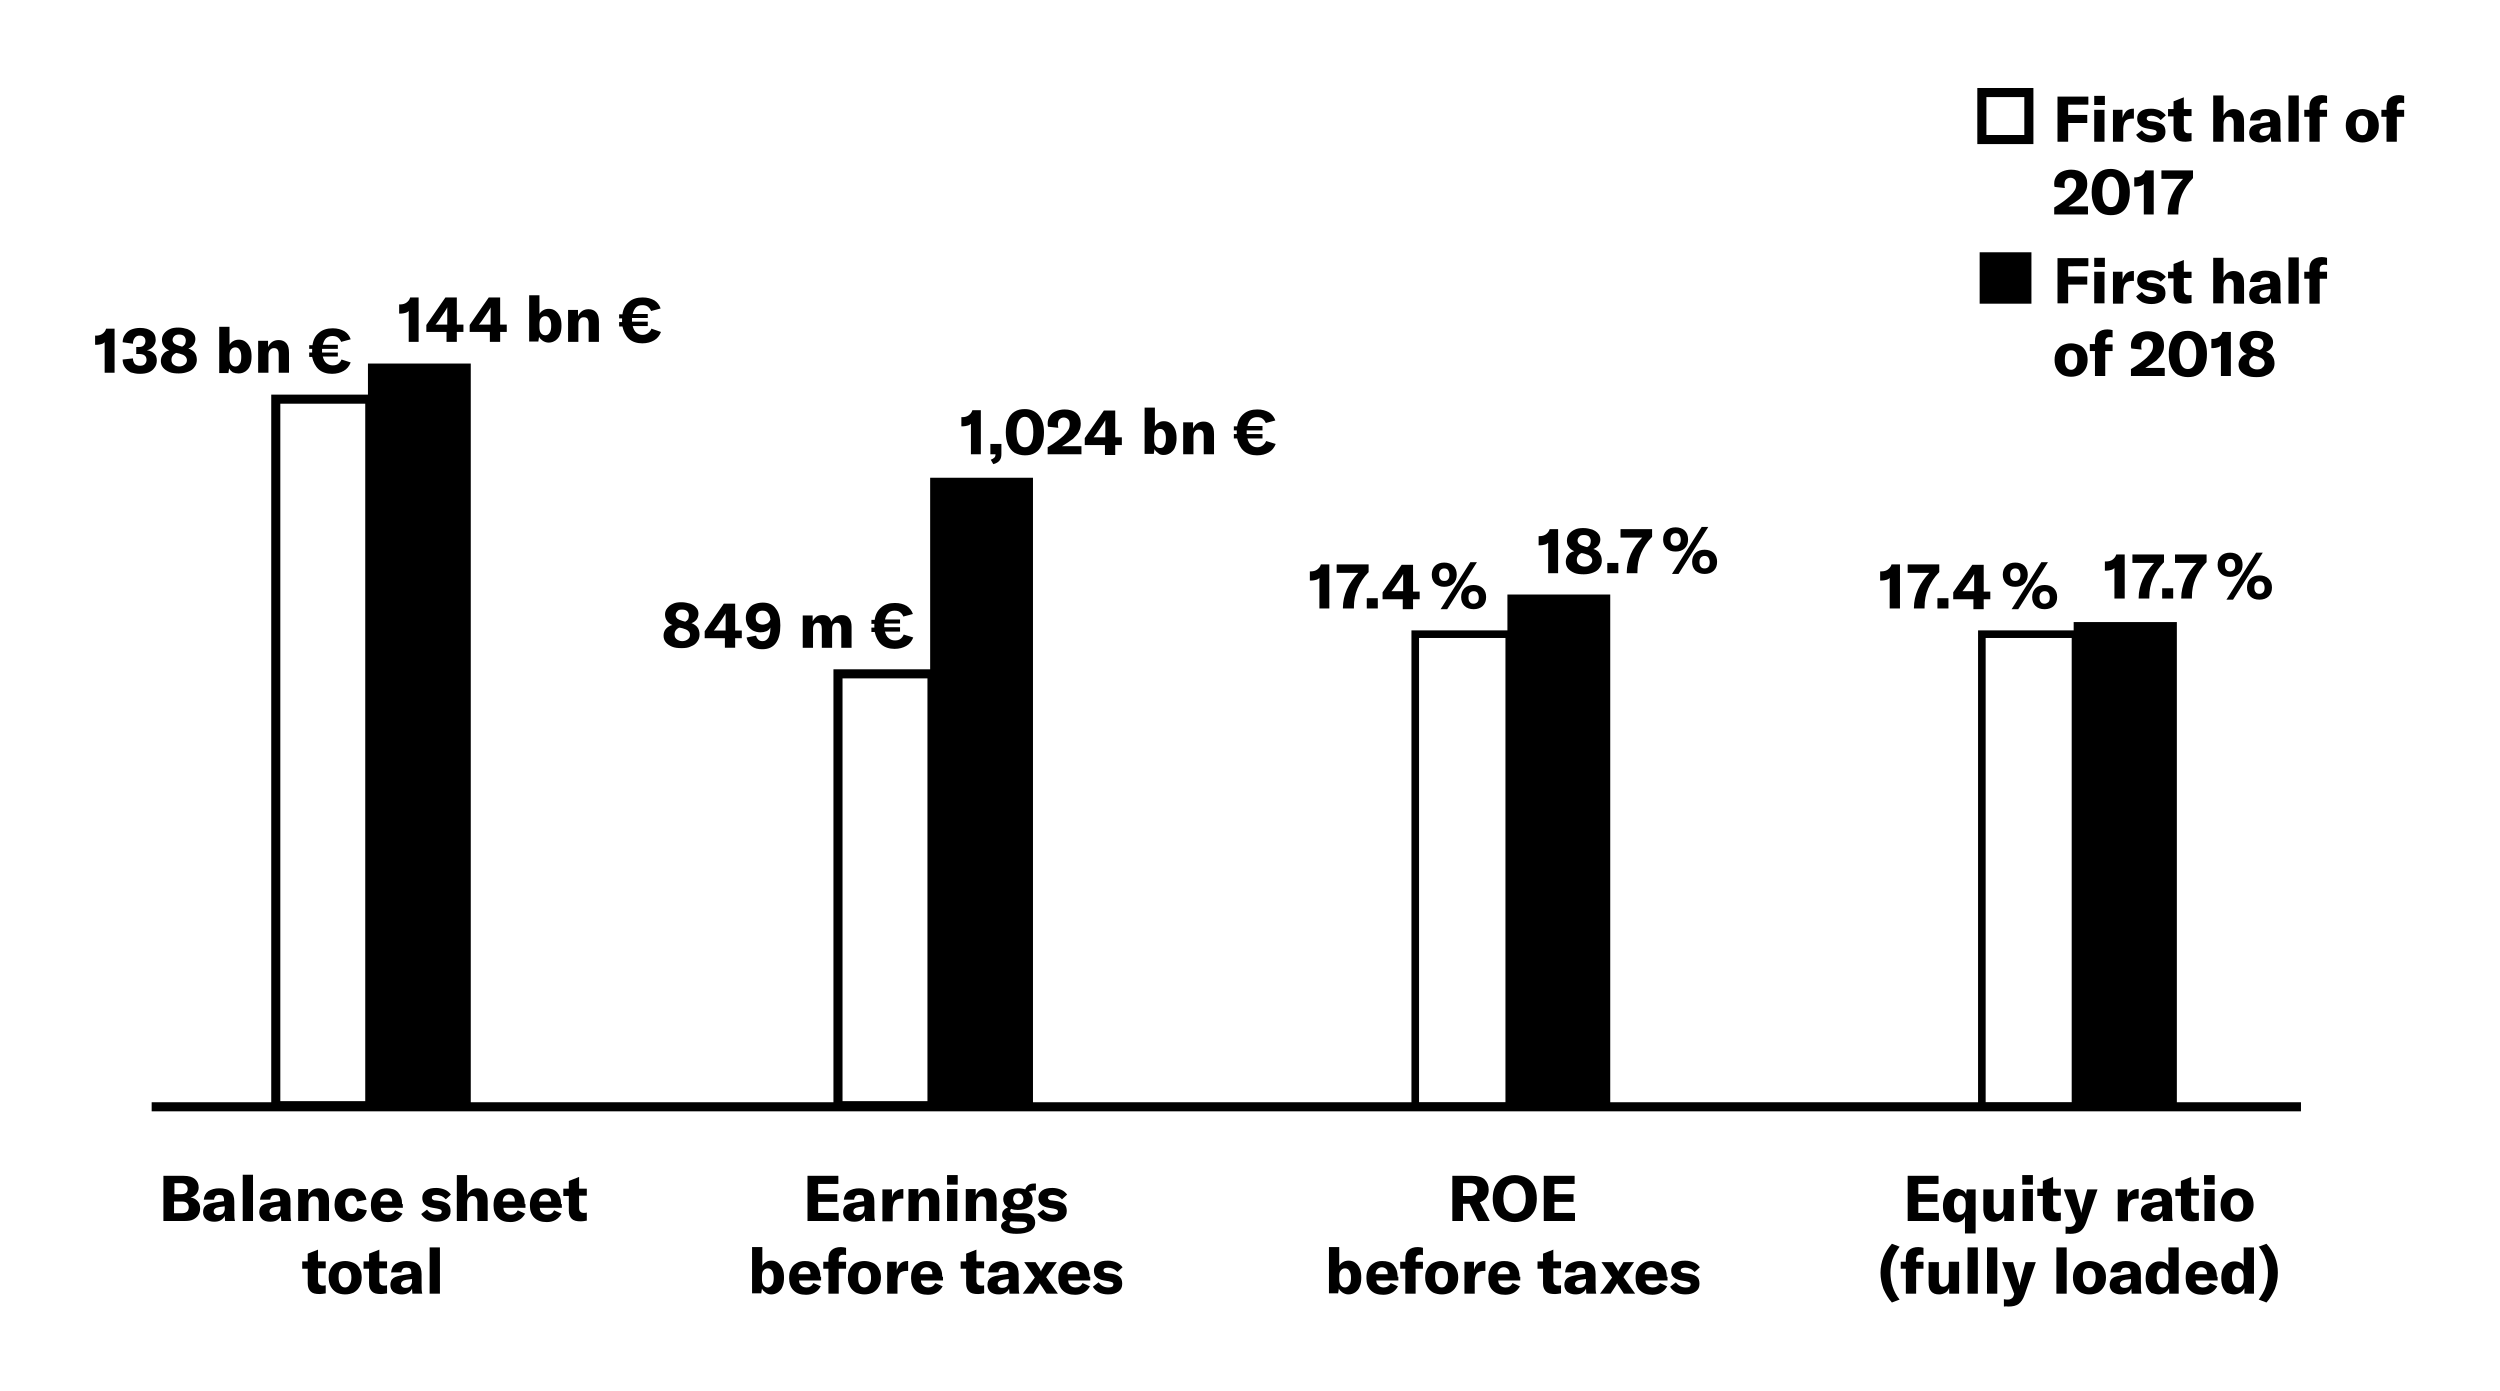 <?xml version="1.0" encoding="utf-8"?>
<!-- Generator: Adobe Illustrator 21.1.0, SVG Export Plug-In . SVG Version: 6.00 Build 0)  -->
<svg version="1.1" id="Ebene_1" xmlns="http://www.w3.org/2000/svg" xmlns:xlink="http://www.w3.org/1999/xlink" x="0px" y="0px"
	 viewBox="0 0 680.8 378.8" style="enable-background:new 0 0 680.8 378.8;" xml:space="preserve">
<style type="text/css">
	.st0{fill:none;stroke:#000000;stroke-width:2.475;}
	.st1{fill:none;stroke:#000000;stroke-width:2.069;}
</style>
<g>
	<path d="M82.3,345.5h1.5v4c0,1,0.3,1.7,0.8,2.2c0.5,0.5,1.3,0.7,2.5,0.7c0.4,0,1-0.1,1.6-0.2v-2.2c-0.3,0.1-0.6,0.1-0.8,0.1
		c-0.8,0-1.3-0.4-1.3-1.3v-3.4h2.1v-1.9h-2.1v-3.2l-2.8,1.1v2.1h-1.5V345.5L82.3,345.5z M94,352.5c0.9,0,1.6-0.2,2.3-0.5
		c0.7-0.4,1.2-0.9,1.6-1.6c0.4-0.7,0.6-1.5,0.6-2.5c0-1-0.2-1.8-0.6-2.5c-0.4-0.7-0.9-1.2-1.6-1.5c-0.7-0.3-1.5-0.5-2.3-0.5
		s-1.6,0.2-2.3,0.5c-0.7,0.3-1.2,0.9-1.6,1.5c-0.4,0.7-0.6,1.5-0.6,2.5c0,1,0.2,1.8,0.6,2.5c0.4,0.7,0.9,1.2,1.6,1.6
		C92.3,352.3,93.1,352.5,94,352.5L94,352.5L94,352.5z M94,350.6c-0.5,0-1-0.2-1.3-0.7c-0.3-0.4-0.5-1.1-0.5-2c0-0.9,0.1-1.5,0.4-2
		c0.3-0.4,0.7-0.6,1.3-0.6c0.6,0,1,0.2,1.3,0.6c0.3,0.4,0.5,1.1,0.5,2c0,0.9-0.2,1.5-0.5,2C95,350.3,94.5,350.6,94,350.6L94,350.6
		L94,350.6z M99,345.5h1.5v4c0,1,0.3,1.7,0.8,2.2c0.5,0.5,1.3,0.7,2.5,0.7c0.4,0,1-0.1,1.6-0.2v-2.2c-0.3,0.1-0.6,0.1-0.8,0.1
		c-0.8,0-1.3-0.4-1.3-1.3v-3.4h2.1v-1.9h-2.1v-3.2l-2.8,1.1v2.1H99V345.5L99,345.5z M109.3,352.5c0.7,0,1.3-0.1,1.8-0.4
		c0.5-0.3,0.9-0.7,1.1-1.2c0,0.6,0.1,1,0.1,1.4h2.7c-0.2-0.6-0.2-1.4-0.2-2.4V347c0-1.2-0.3-2.2-1-2.7c-0.6-0.6-1.7-0.9-3.1-0.9
		c-1.2,0-2.2,0.3-3,0.8c-0.7,0.5-1.1,1.3-1.2,2.3h2.8c0-0.4,0.2-0.7,0.4-1c0.2-0.2,0.6-0.3,1-0.3c0.4,0,0.8,0.1,1,0.3
		c0.2,0.2,0.3,0.6,0.3,1.1v0.3l-2.1,0.3c-1.2,0.2-2.1,0.4-2.7,0.8c-0.6,0.4-0.9,1-0.9,1.9c0,0.8,0.3,1.4,0.8,1.9
		C107.7,352.2,108.4,352.5,109.3,352.5L109.3,352.5L109.3,352.5z M110.4,350.7c-0.4,0-0.7-0.1-0.9-0.3c-0.2-0.2-0.3-0.4-0.3-0.7
		c0-0.3,0.1-0.6,0.4-0.8c0.2-0.2,0.6-0.3,1.1-0.4l1.5-0.2v0.7c0,0.5-0.2,0.9-0.5,1.3C111.3,350.6,110.9,350.7,110.4,350.7
		L110.4,350.7L110.4,350.7z M119.8,339.7h-2.8v12.6h2.8V339.7L119.8,339.7z"/>
	<path d="M51.9,326.1c0.7-0.2,1.2-0.5,1.6-1c0.4-0.5,0.6-1.1,0.6-1.7c0-0.9-0.3-1.7-1-2.3c-0.7-0.6-1.7-0.9-3.1-0.9h-5.5v12.3h5.8
		c0.9,0,1.7-0.1,2.3-0.4c0.6-0.3,1.1-0.7,1.4-1.2c0.3-0.5,0.5-1.1,0.5-1.8c0-0.8-0.2-1.5-0.7-2C53.3,326.5,52.6,326.2,51.9,326.1
		L51.9,326.1L51.9,326.1z M49.2,322.2c0.6,0,1.1,0.1,1.4,0.4c0.3,0.3,0.5,0.6,0.5,1.1c0,0.5-0.1,0.8-0.4,1.1
		c-0.3,0.3-0.8,0.4-1.4,0.4h-1.8v-3H49.2L49.2,322.2z M49.4,330.4h-2v-3.2h2.1c0.6,0,1.1,0.1,1.4,0.4c0.3,0.3,0.5,0.7,0.5,1.2
		c0,0.5-0.2,0.9-0.5,1.2C50.5,330.3,50,330.4,49.4,330.4L49.4,330.4L49.4,330.4z M58.3,332.7c0.7,0,1.3-0.1,1.8-0.4
		c0.5-0.3,0.9-0.7,1.1-1.2c0,0.6,0.1,1,0.1,1.4h2.7c-0.2-0.6-0.2-1.4-0.2-2.4v-2.9c0-1.2-0.3-2.2-1-2.7c-0.6-0.6-1.7-0.9-3.1-0.9
		c-1.2,0-2.2,0.3-3,0.8c-0.7,0.5-1.1,1.3-1.2,2.3h2.8c0-0.4,0.2-0.7,0.4-1c0.2-0.2,0.6-0.3,1-0.3c0.4,0,0.8,0.1,1,0.3
		c0.2,0.2,0.3,0.6,0.3,1.1v0.3l-2.1,0.3c-1.2,0.2-2.1,0.4-2.7,0.8c-0.6,0.4-0.9,1-0.9,1.9c0,0.8,0.3,1.4,0.8,1.9
		C56.7,332.5,57.5,332.7,58.3,332.7L58.3,332.7L58.3,332.7z M59.4,330.9c-0.4,0-0.7-0.1-0.9-0.3c-0.2-0.2-0.3-0.4-0.3-0.7
		c0-0.3,0.1-0.6,0.4-0.8c0.2-0.2,0.6-0.3,1.1-0.4l1.5-0.2v0.7c0,0.5-0.2,0.9-0.5,1.3C60.3,330.8,59.9,330.9,59.4,330.9L59.4,330.9
		L59.4,330.9z M68.9,319.9h-2.8v12.6h2.8V319.9L68.9,319.9z M73.6,332.7c0.7,0,1.3-0.1,1.8-0.4c0.5-0.3,0.9-0.7,1.1-1.2
		c0,0.6,0.1,1,0.1,1.4h2.7c-0.2-0.6-0.2-1.4-0.2-2.4v-2.9c0-1.2-0.3-2.2-1-2.7c-0.6-0.6-1.7-0.9-3.1-0.9c-1.2,0-2.2,0.3-3,0.8
		c-0.7,0.5-1.1,1.3-1.2,2.3h2.8c0-0.4,0.2-0.7,0.4-1c0.2-0.2,0.6-0.3,1-0.3c0.4,0,0.8,0.1,1,0.3c0.2,0.2,0.3,0.6,0.3,1.1v0.3
		l-2.1,0.3c-1.2,0.2-2.1,0.4-2.7,0.8c-0.6,0.4-0.9,1-0.9,1.9c0,0.8,0.3,1.4,0.8,1.9C71.9,332.5,72.7,332.7,73.6,332.7L73.6,332.7
		L73.6,332.7z M74.6,330.9c-0.4,0-0.7-0.1-0.9-0.3c-0.2-0.2-0.3-0.4-0.3-0.7c0-0.3,0.1-0.6,0.4-0.8c0.2-0.2,0.6-0.3,1.1-0.4l1.5-0.2
		v0.7c0,0.5-0.2,0.9-0.5,1.3C75.6,330.8,75.1,330.9,74.6,330.9L74.6,330.9L74.6,330.9z M81.2,332.5H84v-4.7c0-0.7,0.1-1.2,0.4-1.5
		c0.3-0.4,0.6-0.5,1.1-0.5c0.4,0,0.8,0.1,1,0.4c0.2,0.3,0.3,0.7,0.3,1.3v5h2.8v-5.4c0-1.2-0.2-2-0.7-2.6c-0.5-0.6-1.2-0.9-2.1-0.9
		c-1.3,0-2.3,0.6-2.9,1.9v-1.7h-2.7V332.5L81.2,332.5z M95.7,332.7c1.1,0,2-0.3,2.8-0.8c0.8-0.6,1.2-1.3,1.4-2.3l-2.6-0.6
		c-0.1,0.5-0.3,0.9-0.5,1.2c-0.3,0.3-0.6,0.4-1,0.4c-0.5,0-1-0.2-1.3-0.7c-0.3-0.4-0.5-1.1-0.5-1.9c0-0.8,0.1-1.3,0.5-1.8
		c0.3-0.4,0.7-0.6,1.2-0.6c0.4,0,0.8,0.1,1,0.4c0.3,0.3,0.4,0.7,0.5,1.2l2.6-0.5c-0.2-1-0.6-1.7-1.3-2.3c-0.7-0.5-1.6-0.8-2.8-0.8
		c-1.4,0-2.5,0.4-3.4,1.2c-0.8,0.8-1.2,1.9-1.2,3.3c0,0.9,0.2,1.7,0.6,2.4c0.4,0.7,0.9,1.2,1.6,1.6C94,332.5,94.8,332.7,95.7,332.7
		L95.7,332.7L95.7,332.7z M109.5,327.9c0-1.4-0.4-2.4-1.1-3.2c-0.7-0.8-1.8-1.1-3.1-1.1c-0.9,0-1.7,0.2-2.3,0.6
		c-0.7,0.4-1.2,0.9-1.5,1.6c-0.4,0.7-0.5,1.5-0.5,2.5c0,1.4,0.4,2.5,1.2,3.3c0.8,0.8,1.9,1.2,3.4,1.2c0.9,0,1.7-0.2,2.4-0.6
		c0.7-0.4,1.2-1,1.6-1.7l-2-0.9c-0.4,0.8-1,1.2-1.9,1.2c-0.6,0-1.1-0.2-1.4-0.5c-0.4-0.3-0.6-0.8-0.6-1.4h6V327.9L109.5,327.9z
		 M106.8,327.2h-3.3c0-0.6,0.2-1.1,0.5-1.4c0.3-0.3,0.7-0.5,1.2-0.5c0.5,0,0.9,0.2,1.2,0.5C106.7,326.1,106.8,326.5,106.8,327.2
		L106.8,327.2L106.8,327.2z M118.9,332.7c1.2,0,2.1-0.3,2.8-0.8c0.7-0.5,1-1.2,1-2.1c0-0.8-0.2-1.4-0.6-1.8c-0.4-0.4-1.1-0.7-2-0.9
		l-1.5-0.2c-0.4,0-0.6-0.1-0.8-0.3c-0.2-0.1-0.2-0.3-0.2-0.5c0-0.2,0.1-0.4,0.3-0.5c0.2-0.1,0.5-0.2,0.9-0.2c1,0,1.9,0.4,2.6,1.2
		l1.4-1.3c-0.4-0.5-0.9-1-1.6-1.3c-0.7-0.3-1.5-0.5-2.4-0.5c-1.2,0-2.1,0.2-2.8,0.7c-0.7,0.5-1,1.2-1,2c0,1.5,0.9,2.4,2.8,2.7
		l1.2,0.2c0.5,0.1,0.8,0.2,1,0.3c0.2,0.1,0.3,0.3,0.3,0.6c0,0.2-0.1,0.4-0.3,0.6c-0.2,0.1-0.6,0.2-1,0.2c-1.2,0-2.1-0.5-2.7-1.4
		l-1.6,1.2c0.4,0.7,1,1.2,1.7,1.6C117.1,332.5,117.9,332.7,118.9,332.7L118.9,332.7L118.9,332.7z M124.4,332.5h2.8v-4.7
		c0-0.7,0.1-1.2,0.4-1.6c0.3-0.4,0.6-0.5,1.1-0.5c0.9,0,1.3,0.6,1.3,1.7v5.1h2.8v-5.4c0-1.2-0.2-2-0.7-2.6c-0.5-0.6-1.2-0.9-2.1-0.9
		c-1.3,0-2.2,0.6-2.8,1.8v-5.4h-2.8V332.5L124.4,332.5z M142.9,327.9c0-1.4-0.4-2.4-1.1-3.2c-0.7-0.8-1.8-1.1-3.1-1.1
		c-0.9,0-1.7,0.2-2.3,0.6c-0.7,0.4-1.2,0.9-1.5,1.6c-0.4,0.7-0.5,1.5-0.5,2.5c0,1.4,0.4,2.5,1.2,3.3c0.8,0.8,1.9,1.2,3.4,1.2
		c0.9,0,1.7-0.2,2.4-0.6c0.7-0.4,1.2-1,1.6-1.7l-2-0.9c-0.4,0.8-1,1.2-1.9,1.2c-0.6,0-1.1-0.2-1.4-0.5c-0.4-0.3-0.6-0.8-0.6-1.4h6
		V327.9L142.9,327.9z M140.2,327.2h-3.3c0-0.6,0.2-1.1,0.5-1.4c0.3-0.3,0.7-0.5,1.2-0.5c0.5,0,0.9,0.2,1.2,0.5
		S140.2,326.5,140.2,327.2L140.2,327.2L140.2,327.2z M152.8,327.9c0-1.4-0.4-2.4-1.1-3.2c-0.7-0.8-1.8-1.1-3.1-1.1
		c-0.9,0-1.7,0.2-2.3,0.6c-0.7,0.4-1.2,0.9-1.5,1.6c-0.4,0.7-0.5,1.5-0.5,2.5c0,1.4,0.4,2.5,1.2,3.3c0.8,0.8,1.9,1.2,3.4,1.2
		c0.9,0,1.7-0.2,2.4-0.6c0.7-0.4,1.2-1,1.6-1.7l-2-0.9c-0.4,0.8-1,1.2-1.9,1.2c-0.6,0-1.1-0.2-1.4-0.5c-0.4-0.3-0.6-0.8-0.6-1.4h6
		V327.9L152.8,327.9z M150.1,327.2h-3.3c0-0.6,0.2-1.1,0.5-1.4c0.3-0.3,0.7-0.5,1.2-0.5c0.5,0,0.9,0.2,1.2,0.5
		C149.9,326.1,150.1,326.5,150.1,327.2L150.1,327.2L150.1,327.2z M153.4,325.7h1.5v4c0,1,0.3,1.7,0.8,2.2c0.5,0.5,1.3,0.7,2.5,0.7
		c0.4,0,1-0.1,1.6-0.2v-2.2c-0.3,0.1-0.6,0.1-0.8,0.1c-0.8,0-1.3-0.4-1.3-1.3v-3.4h2.1v-1.9h-2.1v-3.2l-2.8,1.1v2.1h-1.5V325.7
		L153.4,325.7z"/>
	<path d="M28.4,101.5h2.8v-12h-2.3c-0.2,0.7-0.6,1.1-1,1.4c-0.4,0.3-1,0.5-1.7,0.5h-0.3v2.5h0.5c0.4,0,0.8-0.1,1.2-0.2
		c0.4-0.1,0.7-0.3,0.9-0.5V101.5L28.4,101.5z M38,101.8c0.9,0,1.8-0.1,2.5-0.4c0.7-0.3,1.2-0.7,1.6-1.3c0.4-0.5,0.6-1.2,0.6-1.9
		c0-0.8-0.2-1.5-0.7-1.9c-0.5-0.5-1.1-0.8-2-0.9c0.7-0.2,1.3-0.5,1.7-1c0.4-0.5,0.7-1.1,0.7-1.8c0-1.1-0.4-1.9-1.1-2.4
		c-0.8-0.6-1.8-0.9-3.2-0.9c-0.9,0-1.8,0.2-2.5,0.5c-0.7,0.3-1.2,0.8-1.6,1.4c-0.4,0.6-0.6,1.3-0.6,2l2.8,0.4c0-0.7,0.2-1.2,0.5-1.6
		c0.3-0.4,0.7-0.6,1.3-0.6c0.5,0,0.9,0.1,1.2,0.4c0.3,0.3,0.4,0.6,0.4,1.1c0,0.5-0.2,0.9-0.5,1.2c-0.3,0.3-0.8,0.4-1.4,0.4h-0.6v1.9
		h0.7c1.4,0,2.1,0.5,2.1,1.6c0,0.5-0.2,0.9-0.5,1.2c-0.3,0.3-0.7,0.4-1.3,0.4c-0.6,0-1.1-0.2-1.4-0.5c-0.3-0.4-0.5-0.9-0.5-1.5
		l-2.8,0.3c0,0.8,0.2,1.5,0.6,2.1c0.4,0.6,0.9,1,1.6,1.4C36.3,101.6,37.1,101.8,38,101.8L38,101.8L38,101.8z M51.3,94.9
		c0.6-0.2,1.1-0.6,1.4-1c0.3-0.4,0.5-1,0.5-1.6c0-0.6-0.2-1.2-0.6-1.6c-0.4-0.5-0.9-0.8-1.6-1.1c-0.7-0.2-1.5-0.4-2.4-0.4
		c-0.9,0-1.7,0.1-2.3,0.4c-0.7,0.3-1.2,0.7-1.6,1.2c-0.4,0.5-0.6,1.1-0.6,1.7c0,0.7,0.2,1.3,0.5,1.7c0.3,0.5,0.8,0.9,1.5,1.2
		c-0.8,0.2-1.4,0.6-1.7,1.1c-0.4,0.5-0.6,1.1-0.6,1.8c0,0.7,0.2,1.3,0.6,1.8c0.4,0.5,1,0.9,1.7,1.2c0.7,0.3,1.6,0.4,2.6,0.4
		c1,0,1.9-0.2,2.6-0.5c0.8-0.3,1.3-0.7,1.7-1.3c0.4-0.5,0.6-1.2,0.6-1.9c0-0.8-0.2-1.5-0.6-2C52.7,95.6,52.1,95.2,51.3,94.9
		L51.3,94.9L51.3,94.9z M48.7,91.1c0.6,0,1,0.1,1.4,0.4c0.3,0.3,0.5,0.7,0.5,1.2c0,0.4-0.1,0.7-0.2,1c-0.2,0.3-0.4,0.5-0.8,0.7
		l-0.7-0.2c-0.7-0.2-1.1-0.4-1.4-0.6c-0.3-0.3-0.5-0.6-0.5-1c0-0.5,0.2-0.8,0.5-1.1C47.7,91.3,48.1,91.1,48.7,91.1L48.7,91.1
		L48.7,91.1z M48.8,99.8c-0.6,0-1.1-0.2-1.5-0.5c-0.4-0.3-0.6-0.7-0.6-1.3c0-0.5,0.1-0.8,0.3-1.1c0.2-0.3,0.5-0.6,1-0.8l0.9,0.2
		c0.7,0.2,1.2,0.4,1.5,0.7c0.3,0.3,0.5,0.6,0.5,1.1c0,0.5-0.2,0.9-0.6,1.2C49.9,99.6,49.4,99.8,48.8,99.8L48.8,99.8L48.8,99.8z
		 M65,101.7c0.7,0,1.3-0.2,1.9-0.6c0.5-0.4,1-0.9,1.2-1.6c0.3-0.7,0.4-1.5,0.4-2.4c0-0.9-0.1-1.7-0.4-2.4c-0.3-0.7-0.7-1.2-1.2-1.6
		c-0.5-0.4-1.1-0.6-1.8-0.6c-0.6,0-1.1,0.1-1.6,0.4c-0.4,0.2-0.8,0.6-1,1V89h-2.8v12.6h2.5l0.2-1.3c0.2,0.5,0.6,0.8,1,1.1
		C63.9,101.6,64.4,101.7,65,101.7L65,101.7L65,101.7z M64.1,99.8c-0.5,0-0.9-0.2-1.2-0.6c-0.3-0.4-0.4-0.9-0.4-1.7v-0.7
		c0-0.7,0.1-1.3,0.4-1.6c0.3-0.4,0.7-0.6,1.2-0.6c0.5,0,0.9,0.2,1.2,0.7c0.3,0.5,0.4,1.1,0.4,1.9c0,0.8-0.1,1.5-0.4,1.9
		C65,99.6,64.6,99.8,64.1,99.8L64.1,99.8L64.1,99.8z M70.3,101.5h2.8v-4.7c0-0.7,0.1-1.2,0.4-1.5s0.6-0.5,1.1-0.5
		c0.4,0,0.8,0.1,1,0.4c0.2,0.3,0.3,0.7,0.3,1.3v5h2.8v-5.4c0-1.2-0.2-2-0.7-2.6c-0.5-0.6-1.2-0.9-2.1-0.9c-1.3,0-2.3,0.6-2.9,1.9
		v-1.7h-2.7V101.5L70.3,101.5z M93,97.9c-0.2,0.5-0.5,0.9-0.9,1.2c-0.4,0.3-0.9,0.4-1.5,0.4c-0.7,0-1.2-0.2-1.7-0.6
		c-0.5-0.4-0.8-1-1-1.8H92V96h-4.3c0-0.1,0-0.4,0-0.6V95H92v-1.1h-4.1c0.2-0.8,0.5-1.4,0.9-1.8c0.5-0.4,1-0.6,1.7-0.6
		c0.6,0,1.1,0.1,1.5,0.4c0.4,0.3,0.7,0.7,0.9,1.2l2.6-0.7c-0.3-0.9-0.9-1.7-1.7-2.2c-0.9-0.5-1.9-0.8-3.2-0.8
		c-1.5,0-2.8,0.4-3.7,1.2c-1,0.8-1.6,1.9-1.8,3.4h-0.9V95h0.8v0.4c0,0.3,0,0.5,0,0.6h-0.8v1.2H85c0.3,1.4,0.9,2.6,1.8,3.4
		c0.9,0.8,2.2,1.2,3.6,1.2c1.3,0,2.3-0.3,3.2-0.8c0.9-0.5,1.5-1.3,1.9-2.3L93,97.9L93,97.9z"/>
	<path d="M111.2,93.1h2.8V81h-2.3c-0.2,0.7-0.6,1.1-1,1.4c-0.4,0.3-1,0.5-1.7,0.5h-0.3v2.5h0.5c0.4,0,0.8-0.1,1.2-0.2
		c0.4-0.1,0.7-0.3,0.9-0.5V93.1L111.2,93.1z M126.2,90.4v-2h-1.8V81h-3.1l-5.2,7.5v1.9h5.5v2.7h2.8v-2.7H126.2L126.2,90.4z
		 M121.8,84.9v3.5h-3.2c0.2-0.2,0.5-0.6,0.8-1l1.7-2.5c0.3-0.5,0.6-0.9,0.7-1.2h0C121.8,83.9,121.8,84.3,121.8,84.9L121.8,84.9
		L121.8,84.9z M138,90.4v-2h-1.8V81h-3.1l-5.2,7.5v1.9h5.5v2.7h2.8v-2.7H138L138,90.4z M133.6,84.9v3.5h-3.2c0.2-0.2,0.5-0.6,0.8-1
		l1.7-2.5c0.3-0.5,0.6-0.9,0.7-1.2h0C133.6,83.9,133.6,84.3,133.6,84.9L133.6,84.9L133.6,84.9z M149.4,93.3c0.7,0,1.3-0.2,1.9-0.6
		c0.5-0.4,1-0.9,1.2-1.6c0.3-0.7,0.4-1.5,0.4-2.4c0-0.9-0.1-1.7-0.4-2.4c-0.3-0.7-0.7-1.2-1.2-1.6c-0.5-0.4-1.1-0.6-1.8-0.6
		c-0.6,0-1.1,0.1-1.6,0.4c-0.4,0.2-0.8,0.6-1,1v-5.1h-2.8v12.6h2.5l0.2-1.3c0.2,0.5,0.6,0.8,1,1.1C148.3,93.1,148.8,93.3,149.4,93.3
		L149.4,93.3L149.4,93.3z M148.5,91.3c-0.5,0-0.9-0.2-1.2-0.6c-0.3-0.4-0.4-0.9-0.4-1.7v-0.7c0-0.7,0.1-1.3,0.4-1.6
		c0.3-0.4,0.7-0.6,1.2-0.6c0.5,0,0.9,0.2,1.2,0.7c0.3,0.5,0.4,1.1,0.4,1.9c0,0.8-0.1,1.5-0.4,1.9C149.4,91.1,149,91.3,148.5,91.3
		L148.5,91.3L148.5,91.3z M154.7,93.1h2.8v-4.7c0-0.7,0.1-1.2,0.4-1.5c0.3-0.4,0.6-0.5,1.1-0.5c0.4,0,0.8,0.1,1,0.4
		c0.2,0.3,0.3,0.7,0.3,1.3v5h2.8v-5.4c0-1.2-0.2-2-0.7-2.6c-0.5-0.6-1.2-0.9-2.1-0.9c-1.3,0-2.3,0.6-2.9,1.9v-1.7h-2.7V93.1
		L154.7,93.1z M177.4,89.5c-0.2,0.5-0.5,0.9-0.9,1.2c-0.4,0.3-0.9,0.5-1.5,0.5c-0.7,0-1.2-0.2-1.7-0.6c-0.5-0.4-0.8-1-1-1.8h4.1
		v-1.2h-4.3c0-0.1,0-0.4,0-0.6v-0.4h4.3v-1.1h-4.1c0.2-0.8,0.5-1.4,0.9-1.8c0.4-0.4,1-0.6,1.7-0.6c0.6,0,1.1,0.1,1.5,0.4
		c0.4,0.3,0.7,0.7,0.9,1.2l2.6-0.7c-0.3-0.9-0.9-1.7-1.7-2.2c-0.9-0.5-1.9-0.8-3.2-0.8c-1.5,0-2.8,0.4-3.7,1.2
		c-1,0.8-1.6,1.9-1.8,3.4h-0.9v1.1h0.8v0.4c0,0.3,0,0.5,0,0.6h-0.8v1.2h0.9c0.3,1.4,0.9,2.6,1.8,3.4c0.9,0.8,2.2,1.2,3.6,1.2
		c1.3,0,2.3-0.3,3.2-0.8c0.9-0.5,1.5-1.3,1.9-2.3L177.4,89.5L177.4,89.5z"/>
	<polygon points="100.2,99 100.2,302.3 128.2,302.3 128.2,99 100.2,99 	"/>
	<polygon class="st0" points="75.1,108.7 75.1,301.1 100.7,301.1 100.7,108.7 75.1,108.7 	"/>
	<path d="M210,352.5c0.7,0,1.3-0.2,1.9-0.6c0.5-0.4,1-0.9,1.2-1.6c0.3-0.7,0.4-1.5,0.4-2.4c0-0.9-0.1-1.7-0.4-2.4
		c-0.3-0.7-0.7-1.2-1.2-1.6c-0.5-0.4-1.1-0.6-1.8-0.6c-0.6,0-1.1,0.1-1.5,0.4c-0.4,0.2-0.8,0.6-1,1v-5.1h-2.8v12.6h2.5l0.2-1.3
		c0.2,0.5,0.6,0.8,1,1.1C208.9,352.3,209.4,352.5,210,352.5L210,352.5L210,352.5z M209.1,350.6c-0.5,0-0.9-0.2-1.2-0.6
		c-0.3-0.4-0.4-1-0.4-1.7v-0.7c0-0.7,0.1-1.3,0.4-1.6c0.3-0.4,0.7-0.6,1.2-0.6c0.5,0,0.9,0.2,1.2,0.7c0.3,0.5,0.4,1.1,0.4,1.9
		c0,0.8-0.1,1.5-0.4,1.9C210,350.3,209.6,350.6,209.1,350.6L209.1,350.6L209.1,350.6z M223.4,347.7c0-1.4-0.4-2.4-1.1-3.2
		c-0.7-0.8-1.8-1.1-3.1-1.1c-0.9,0-1.7,0.2-2.3,0.6c-0.7,0.4-1.2,0.9-1.5,1.6c-0.4,0.7-0.5,1.5-0.5,2.5c0,1.4,0.4,2.5,1.2,3.3
		c0.8,0.8,1.9,1.2,3.4,1.2c0.9,0,1.7-0.2,2.4-0.6c0.7-0.4,1.2-1,1.6-1.7l-2-0.9c-0.4,0.8-1,1.2-1.9,1.2c-0.6,0-1.1-0.2-1.4-0.5
		c-0.4-0.3-0.6-0.8-0.6-1.4h6V347.7L223.4,347.7z M220.7,347h-3.3c0-0.6,0.2-1.1,0.5-1.4c0.3-0.3,0.7-0.5,1.2-0.5
		c0.5,0,0.9,0.2,1.2,0.5C220.6,345.9,220.7,346.3,220.7,347L220.7,347L220.7,347z M230.4,343.6h-2v-0.7c0-0.4,0.1-0.7,0.3-0.9
		c0.2-0.2,0.5-0.3,0.9-0.3c0.2,0,0.5,0,0.8,0.1v-2c-0.4-0.1-0.9-0.2-1.4-0.2c-1.1,0-1.9,0.3-2.5,0.8c-0.6,0.5-0.9,1.3-0.9,2.4v0.8
		h-1.4v1.9h1.4v6.8h2.8v-6.8h2V343.6L230.4,343.6z M235.4,352.5c0.9,0,1.6-0.2,2.3-0.5c0.7-0.4,1.2-0.9,1.6-1.6
		c0.4-0.7,0.6-1.5,0.6-2.5c0-1-0.2-1.8-0.6-2.5c-0.4-0.7-0.9-1.2-1.6-1.5c-0.7-0.3-1.5-0.5-2.3-0.5s-1.6,0.2-2.3,0.5
		c-0.7,0.3-1.2,0.9-1.6,1.5c-0.4,0.7-0.6,1.5-0.6,2.5c0,1,0.2,1.8,0.6,2.5c0.4,0.7,0.9,1.2,1.6,1.6
		C233.8,352.3,234.6,352.5,235.4,352.5L235.4,352.5L235.4,352.5z M235.4,350.6c-0.5,0-1-0.2-1.3-0.7c-0.3-0.4-0.4-1.1-0.4-2
		c0-0.9,0.1-1.5,0.4-2c0.3-0.4,0.7-0.6,1.3-0.6c0.6,0,1,0.2,1.3,0.6c0.3,0.4,0.5,1.1,0.5,2c0,0.9-0.1,1.5-0.5,2
		C236.4,350.3,236,350.6,235.4,350.6L235.4,350.6L235.4,350.6z M244.2,345.8v-2.2h-2.6v8.7h2.8v-3.5c0-0.5,0.1-0.9,0.2-1.3
		c0.1-0.4,0.3-0.7,0.5-0.9c0.4-0.3,1-0.5,1.7-0.5c0.2,0,0.4,0,0.5,0v-2.7h-0.2c-0.7,0-1.3,0.2-1.8,0.6
		C244.8,344.4,244.5,345.1,244.2,345.8L244.2,345.8L244.2,345.8z M256.6,347.7c0-1.4-0.4-2.4-1.1-3.2c-0.7-0.8-1.8-1.1-3.1-1.1
		c-0.9,0-1.7,0.2-2.3,0.6c-0.7,0.4-1.2,0.9-1.5,1.6c-0.4,0.7-0.5,1.5-0.5,2.5c0,1.4,0.4,2.5,1.2,3.3c0.8,0.8,1.9,1.2,3.4,1.2
		c0.9,0,1.7-0.2,2.4-0.6c0.7-0.4,1.2-1,1.6-1.7l-2-0.9c-0.4,0.8-1,1.2-1.9,1.2c-0.6,0-1.1-0.2-1.4-0.5c-0.4-0.3-0.6-0.8-0.6-1.4h6
		V347.7L256.6,347.7z M253.9,347h-3.3c0-0.6,0.2-1.1,0.5-1.4c0.3-0.3,0.7-0.5,1.2-0.5c0.5,0,0.9,0.2,1.2,0.5
		C253.8,345.9,253.9,346.3,253.9,347L253.9,347L253.9,347z M261.6,345.5h1.5v4c0,1,0.3,1.7,0.8,2.2c0.5,0.5,1.3,0.7,2.5,0.7
		c0.4,0,1-0.1,1.6-0.2v-2.2c-0.3,0.1-0.6,0.1-0.8,0.1c-0.8,0-1.3-0.4-1.3-1.3v-3.4h2.1v-1.9h-2.1v-3.2l-2.8,1.1v2.1h-1.5V345.5
		L261.6,345.5z M271.9,352.5c0.7,0,1.3-0.1,1.8-0.4s0.9-0.7,1.1-1.2c0,0.6,0.1,1,0.1,1.4h2.7c-0.2-0.6-0.2-1.4-0.2-2.4V347
		c0-1.2-0.3-2.2-1-2.7c-0.6-0.6-1.7-0.9-3.1-0.9c-1.2,0-2.2,0.3-3,0.8c-0.7,0.5-1.1,1.3-1.2,2.3h2.8c0-0.4,0.2-0.7,0.4-1
		c0.2-0.2,0.6-0.3,1-0.3c0.4,0,0.8,0.1,1,0.3c0.2,0.2,0.3,0.6,0.3,1.1v0.3l-2.1,0.3c-1.2,0.2-2.1,0.4-2.7,0.8
		c-0.6,0.4-0.9,1-0.9,1.9c0,0.8,0.3,1.4,0.8,1.9C270.2,352.2,271,352.5,271.9,352.5L271.9,352.5L271.9,352.5z M272.9,350.7
		c-0.4,0-0.7-0.1-0.9-0.3c-0.2-0.2-0.3-0.4-0.3-0.7c0-0.3,0.1-0.6,0.4-0.8c0.2-0.2,0.6-0.3,1.1-0.4l1.5-0.2v0.7
		c0,0.5-0.2,0.9-0.5,1.3C273.9,350.6,273.4,350.7,272.9,350.7L272.9,350.7L272.9,350.7z M278.5,352.3h2.9l1.3-2
		c0.2-0.4,0.4-0.7,0.5-0.9h0c0,0.2,0.2,0.5,0.5,0.9l1.3,2h3.1l-3.2-4.5l2.9-4.1h-2.9l-1,1.7c-0.2,0.3-0.4,0.6-0.4,0.9h0
		c-0.1-0.2-0.2-0.5-0.4-0.9l-1.1-1.7h-3.1l2.9,4.2L278.5,352.3L278.5,352.3z M296.7,347.7c0-1.4-0.4-2.4-1.1-3.2
		c-0.7-0.8-1.8-1.1-3.1-1.1c-0.9,0-1.7,0.2-2.3,0.6c-0.7,0.4-1.2,0.9-1.5,1.6c-0.4,0.7-0.5,1.5-0.5,2.5c0,1.4,0.4,2.5,1.2,3.3
		c0.8,0.8,1.9,1.2,3.4,1.2c0.9,0,1.7-0.2,2.4-0.6c0.7-0.4,1.2-1,1.6-1.7l-2-0.9c-0.4,0.8-1,1.2-1.9,1.2c-0.6,0-1.1-0.2-1.4-0.5
		c-0.4-0.3-0.6-0.8-0.6-1.4h6V347.7L296.7,347.7z M294,347h-3.3c0-0.6,0.2-1.1,0.5-1.4c0.3-0.3,0.7-0.5,1.2-0.5
		c0.5,0,0.9,0.2,1.2,0.5C293.9,345.9,294,346.3,294,347L294,347L294,347z M301.8,352.5c1.2,0,2.1-0.3,2.8-0.8c0.7-0.5,1-1.2,1-2.1
		c0-0.8-0.2-1.4-0.6-1.8c-0.4-0.4-1.1-0.7-2-0.9l-1.5-0.2c-0.4,0-0.6-0.1-0.8-0.3s-0.2-0.3-0.2-0.5c0-0.2,0.1-0.4,0.3-0.5
		c0.2-0.1,0.5-0.2,0.9-0.2c1,0,1.9,0.4,2.6,1.2l1.4-1.3c-0.4-0.5-0.9-1-1.6-1.3s-1.5-0.5-2.4-0.5c-1.2,0-2.1,0.2-2.8,0.7
		c-0.7,0.5-1,1.2-1,2c0,1.5,0.9,2.4,2.8,2.7l1.2,0.2c0.5,0.1,0.8,0.2,1,0.3c0.2,0.1,0.3,0.3,0.3,0.6c0,0.2-0.1,0.4-0.3,0.6
		c-0.2,0.1-0.6,0.2-1,0.2c-1.2,0-2.1-0.5-2.7-1.4l-1.6,1.2c0.4,0.7,1,1.2,1.7,1.6C300,352.3,300.8,352.5,301.8,352.5L301.8,352.5
		L301.8,352.5z"/>
	<path d="M222.8,330.3v-3h5.2v-2.1h-5.2v-2.8h5.5v-2.2h-8.4v12.3h8.5v-2.2H222.8L222.8,330.3z M232.6,332.7c0.7,0,1.3-0.1,1.8-0.4
		c0.5-0.3,0.9-0.7,1.1-1.2c0,0.6,0.1,1,0.1,1.4h2.7c-0.2-0.6-0.2-1.4-0.2-2.4v-2.9c0-1.2-0.3-2.2-1-2.7c-0.6-0.6-1.7-0.9-3.1-0.9
		c-1.2,0-2.2,0.3-3,0.8c-0.7,0.5-1.1,1.3-1.2,2.3h2.8c0-0.4,0.2-0.7,0.4-1c0.2-0.2,0.6-0.3,1-0.3c0.4,0,0.8,0.1,1,0.3
		c0.2,0.2,0.3,0.6,0.3,1.1v0.3l-2.1,0.3c-1.2,0.2-2.1,0.4-2.7,0.8c-0.6,0.4-0.9,1-0.9,1.9c0,0.8,0.3,1.4,0.8,1.9
		C231,332.5,231.7,332.7,232.6,332.7L232.6,332.7L232.6,332.7z M233.6,330.9c-0.4,0-0.7-0.1-0.9-0.3c-0.2-0.2-0.3-0.4-0.3-0.7
		c0-0.3,0.1-0.6,0.4-0.8c0.2-0.2,0.6-0.3,1.1-0.4l1.5-0.2v0.7c0,0.5-0.2,0.9-0.5,1.3C234.6,330.8,234.2,330.9,233.6,330.9
		L233.6,330.9L233.6,330.9z M242.9,326.1v-2.2h-2.6v8.7h2.8v-3.5c0-0.5,0.1-0.9,0.2-1.3c0.1-0.4,0.3-0.7,0.5-0.9
		c0.4-0.3,1-0.5,1.7-0.5c0.2,0,0.4,0,0.5,0v-2.6h-0.2c-0.7,0-1.3,0.2-1.8,0.6C243.5,324.6,243.1,325.3,242.9,326.1L242.9,326.1
		L242.9,326.1z M247.4,332.5h2.8v-4.7c0-0.7,0.1-1.2,0.4-1.5c0.3-0.4,0.6-0.5,1.1-0.5c0.4,0,0.8,0.1,1,0.4c0.2,0.3,0.3,0.7,0.3,1.3
		v5h2.8v-5.4c0-1.2-0.2-2-0.7-2.6c-0.5-0.6-1.2-0.9-2.1-0.9c-1.3,0-2.3,0.6-2.9,1.9v-1.7h-2.7V332.5L247.4,332.5z M257.9,332.5h2.8
		v-8.7h-2.8V332.5L257.9,332.5z M257.9,322.6h2.9V320h-2.9V322.6L257.9,322.6z M263,332.5h2.8v-4.7c0-0.7,0.1-1.2,0.4-1.5
		c0.3-0.4,0.6-0.5,1.1-0.5c0.4,0,0.8,0.1,1,0.4c0.2,0.3,0.3,0.7,0.3,1.3v5h2.8v-5.4c0-1.2-0.2-2-0.7-2.6c-0.5-0.6-1.2-0.9-2.1-0.9
		c-1.3,0-2.3,0.6-2.9,1.9v-1.7H263V332.5L263,332.5z M282.1,324.2v-1.9c-0.1,0-0.2,0-0.4,0c-0.7,0-1.2,0.1-1.6,0.4
		c-0.4,0.3-0.7,0.7-0.9,1.2c-0.6-0.2-1.2-0.3-2-0.3c-1.2,0-2.2,0.3-2.9,0.8c-0.7,0.5-1.1,1.2-1.1,2.1c0,0.5,0.1,0.9,0.3,1.3
		c0.2,0.4,0.6,0.7,1,1c-0.5,0.2-0.9,0.4-1.2,0.8c-0.3,0.3-0.4,0.7-0.4,1.2c0,0.8,0.4,1.3,1.2,1.6c-0.5,0.1-0.9,0.4-1.1,0.6
		c-0.3,0.3-0.4,0.6-0.4,0.9c0,0.6,0.4,1.1,1.1,1.5c0.7,0.4,1.8,0.6,3.2,0.6c1.6,0,2.8-0.3,3.7-0.8c0.9-0.6,1.3-1.3,1.3-2.3
		c0-0.8-0.3-1.5-0.8-1.9s-1.3-0.6-2.4-0.6h-2.4c-0.8,0-1.2-0.2-1.2-0.7c0-0.2,0.1-0.4,0.3-0.5c0.5,0.2,1.1,0.3,1.8,0.3
		c1.2,0,2.2-0.3,2.9-0.8c0.7-0.5,1.1-1.2,1.1-2.1c0-0.9-0.3-1.5-1-2.1c0.3-0.2,0.7-0.3,1.1-0.3C281.5,324.1,281.8,324.2,282.1,324.2
		L282.1,324.2L282.1,324.2z M277.3,328c-0.4,0-0.7-0.1-1-0.4c-0.2-0.3-0.4-0.7-0.4-1.1c0-0.4,0.1-0.8,0.4-1.1c0.2-0.3,0.6-0.4,1-0.4
		s0.7,0.1,1,0.4c0.2,0.3,0.4,0.6,0.4,1.1c0,0.4-0.1,0.8-0.4,1.1C278,327.9,277.7,328,277.3,328L277.3,328L277.3,328z M278.5,332.7
		c0.8,0,1.2,0.3,1.2,0.8c0,0.7-0.8,1-2.5,1c-1.5,0-2.3-0.4-2.3-1.1c0-0.3,0.1-0.6,0.3-0.8c0.3,0,0.5,0,0.6,0L278.5,332.7
		L278.5,332.7z M286.7,332.7c1.2,0,2.1-0.3,2.8-0.8c0.7-0.5,1-1.2,1-2.1c0-0.8-0.2-1.4-0.6-1.8c-0.4-0.4-1.1-0.7-2-0.9l-1.5-0.2
		c-0.4,0-0.6-0.1-0.8-0.3c-0.2-0.1-0.2-0.3-0.2-0.5c0-0.2,0.1-0.4,0.3-0.5c0.2-0.1,0.5-0.2,0.9-0.2c1,0,1.9,0.4,2.6,1.2l1.4-1.3
		c-0.4-0.5-0.9-1-1.6-1.3c-0.7-0.3-1.5-0.5-2.4-0.5c-1.2,0-2.1,0.2-2.8,0.7c-0.7,0.5-1,1.2-1,2c0,1.5,0.9,2.4,2.8,2.7l1.2,0.2
		c0.5,0.1,0.8,0.2,1,0.3c0.2,0.1,0.3,0.3,0.3,0.6c0,0.2-0.1,0.4-0.3,0.6c-0.2,0.1-0.6,0.2-1,0.2c-1.2,0-2.1-0.5-2.7-1.4l-1.6,1.2
		c0.4,0.7,1,1.2,1.7,1.6C284.9,332.5,285.7,332.7,286.7,332.7L286.7,332.7L286.7,332.7z"/>
	<path d="M188.3,169.7c0.6-0.2,1.1-0.6,1.4-1c0.3-0.4,0.5-1,0.5-1.6c0-0.6-0.2-1.2-0.6-1.6c-0.4-0.5-0.9-0.8-1.6-1.1
		c-0.7-0.2-1.5-0.4-2.4-0.4c-0.9,0-1.7,0.1-2.3,0.4c-0.7,0.3-1.2,0.7-1.6,1.2c-0.4,0.5-0.6,1.1-0.6,1.7c0,0.7,0.2,1.3,0.5,1.7
		c0.3,0.5,0.8,0.9,1.5,1.2c-0.8,0.2-1.4,0.6-1.8,1.1c-0.4,0.5-0.6,1.1-0.6,1.8c0,0.7,0.2,1.3,0.6,1.8c0.4,0.5,1,0.9,1.7,1.2
		c0.7,0.3,1.6,0.4,2.6,0.4c1,0,1.9-0.1,2.6-0.5c0.8-0.3,1.3-0.7,1.7-1.3c0.4-0.5,0.6-1.2,0.6-1.9c0-0.8-0.2-1.5-0.6-2
		C189.7,170.5,189.1,170,188.3,169.7L188.3,169.7L188.3,169.7z M185.7,166c0.6,0,1,0.1,1.4,0.4c0.3,0.3,0.5,0.7,0.5,1.2
		c0,0.4-0.1,0.7-0.2,1c-0.2,0.3-0.4,0.5-0.8,0.7l-0.7-0.2c-0.7-0.2-1.1-0.4-1.4-0.6c-0.3-0.3-0.5-0.6-0.5-1c0-0.5,0.2-0.8,0.5-1.1
		C184.7,166.1,185.1,166,185.7,166L185.7,166L185.7,166z M185.8,174.6c-0.6,0-1.1-0.2-1.5-0.5c-0.4-0.3-0.6-0.7-0.6-1.3
		c0-0.5,0.1-0.8,0.3-1.1c0.2-0.3,0.5-0.6,1-0.8l0.9,0.2c0.7,0.2,1.2,0.4,1.5,0.7c0.3,0.3,0.5,0.6,0.5,1.1c0,0.5-0.2,0.9-0.6,1.2
		C186.9,174.4,186.4,174.6,185.8,174.6L185.8,174.6L185.8,174.6z M202,173.7v-2h-1.8v-7.3h-3.1l-5.2,7.5v1.9h5.5v2.6h2.8v-2.6H202
		L202,173.7z M197.6,168.2v3.5h-3.2c0.2-0.2,0.5-0.6,0.8-1l1.7-2.5c0.3-0.5,0.6-0.9,0.7-1.2h0C197.6,167.2,197.6,167.6,197.6,168.2
		L197.6,168.2L197.6,168.2z M207.7,164.1c-0.9,0-1.7,0.2-2.4,0.5c-0.7,0.3-1.2,0.8-1.6,1.5c-0.4,0.6-0.6,1.3-0.6,2.1
		c0,0.8,0.2,1.5,0.5,2.1c0.3,0.6,0.8,1,1.4,1.4c0.6,0.3,1.3,0.5,2.1,0.5c0.6,0,1.1-0.1,1.6-0.3c0.5-0.2,0.8-0.5,1.1-1
		c0,1.2-0.2,2.1-0.5,2.7c-0.4,0.6-0.9,1-1.6,1c-0.5,0-0.9-0.1-1.2-0.4c-0.3-0.3-0.5-0.6-0.6-1.1l-2.6,0.5c0.2,1,0.6,1.8,1.4,2.4
		c0.8,0.6,1.7,0.8,2.9,0.8c1.7,0,2.9-0.6,3.7-1.7c0.8-1.1,1.2-2.7,1.2-4.8c0-2-0.4-3.5-1.2-4.5C210.5,164.6,209.3,164.1,207.7,164.1
		L207.7,164.1L207.7,164.1z M207.7,170.1c-0.6,0-1-0.2-1.4-0.5c-0.4-0.4-0.5-0.8-0.5-1.4c0-0.6,0.2-1.1,0.5-1.4
		c0.4-0.4,0.8-0.5,1.4-0.5c0.7,0,1.2,0.2,1.5,0.7c0.4,0.4,0.5,1,0.6,1.7c-0.2,0.5-0.5,0.9-0.9,1.1
		C208.6,169.9,208.2,170.1,207.7,170.1L207.7,170.1L207.7,170.1z M218.6,167.7v8.7h2.8v-5c0-0.6,0.1-1,0.3-1.3
		c0.2-0.3,0.5-0.5,1-0.5c0.8,0,1.1,0.6,1.1,1.7v5.1h2.8v-5c0-0.6,0.1-1,0.3-1.3c0.2-0.3,0.5-0.5,1-0.5c0.4,0,0.7,0.1,0.9,0.4
		c0.2,0.3,0.3,0.7,0.3,1.3v5.1h2.8v-5.7c0-1-0.2-1.8-0.7-2.4c-0.5-0.6-1.1-0.8-2-0.8c-1.2,0-2.2,0.6-2.8,1.8
		c-0.2-0.6-0.5-1.1-0.9-1.4c-0.4-0.3-0.9-0.4-1.5-0.4c-0.6,0-1.2,0.1-1.6,0.4c-0.4,0.3-0.8,0.7-1.1,1.3v-1.6H218.6L218.6,167.7z
		 M246.1,172.8c-0.2,0.5-0.5,0.9-0.9,1.2c-0.4,0.3-0.9,0.4-1.5,0.4c-0.7,0-1.2-0.2-1.7-0.6c-0.5-0.4-0.8-1-1-1.8h4.1v-1.2h-4.3
		c0-0.1,0-0.4,0-0.6v-0.4h4.3v-1.1h-4.1c0.2-0.8,0.5-1.4,0.9-1.8c0.4-0.4,1-0.6,1.7-0.6c0.6,0,1.1,0.1,1.5,0.4
		c0.4,0.3,0.7,0.7,0.9,1.2l2.6-0.7c-0.3-0.9-0.9-1.7-1.7-2.2c-0.9-0.5-1.9-0.8-3.2-0.8c-1.5,0-2.8,0.4-3.7,1.2
		c-1,0.8-1.6,1.9-1.8,3.4h-0.9v1.1h0.8v0.4c0,0.3,0,0.5,0,0.6h-0.8v1.2h0.9c0.3,1.4,0.9,2.6,1.8,3.4c0.9,0.8,2.2,1.2,3.6,1.2
		c1.3,0,2.3-0.3,3.2-0.8c0.9-0.5,1.5-1.3,1.9-2.3L246.1,172.8L246.1,172.8z"/>
	<path d="M264.3,123.7h2.8v-12h-2.3c-0.2,0.7-0.6,1.1-1,1.4c-0.4,0.3-1,0.5-1.7,0.5h-0.3v2.5h0.5c0.4,0,0.8-0.1,1.2-0.2
		c0.4-0.1,0.7-0.3,0.9-0.5V123.7L264.3,123.7z M270.5,126.4c0.8-0.2,1.4-0.6,1.7-1c0.4-0.5,0.5-1.1,0.5-1.8v-2.7h-3v2.8h1.4v0
		c0,0.4-0.1,0.7-0.3,0.9c-0.2,0.2-0.5,0.4-1,0.6L270.5,126.4L270.5,126.4z M279.1,124c1.1,0,2-0.2,2.8-0.7c0.8-0.5,1.4-1.2,1.8-2.2
		c0.4-0.9,0.6-2.1,0.6-3.4c0-2-0.5-3.5-1.4-4.6c-0.9-1.1-2.2-1.7-3.8-1.7c-1.1,0-2,0.2-2.8,0.7c-0.8,0.5-1.4,1.2-1.8,2.2
		c-0.4,0.9-0.6,2.1-0.6,3.4c0,1.3,0.2,2.4,0.6,3.4c0.4,0.9,1,1.7,1.8,2.2C277.1,123.7,278,124,279.1,124L279.1,124L279.1,124z
		 M279.1,121.8c-0.7,0-1.3-0.3-1.7-1c-0.4-0.7-0.6-1.7-0.6-3.1c0-1.3,0.2-2.4,0.6-3.1c0.4-0.7,1-1.1,1.7-1.1c0.8,0,1.3,0.4,1.7,1.1
		c0.4,0.7,0.6,1.7,0.6,3.1c0,1.3-0.2,2.4-0.6,3.1C280.4,121.5,279.8,121.8,279.1,121.8L279.1,121.8L279.1,121.8z M285.4,123.7h9.1
		v-2.2h-5.3c1.2-0.7,2.2-1.4,3-2c0.7-0.7,1.3-1.3,1.6-2c0.4-0.7,0.5-1.4,0.5-2.2c0-1.2-0.4-2.1-1.2-2.8s-1.9-1-3.2-1
		c-0.9,0-1.7,0.2-2.4,0.5c-0.7,0.3-1.2,0.7-1.6,1.3c-0.4,0.6-0.6,1.2-0.6,2c0,0.3,0,0.6,0.1,0.9l2.8,0.3c-0.1-0.4-0.1-0.8-0.1-1
		c0-0.5,0.1-1,0.4-1.3c0.3-0.3,0.7-0.5,1.2-0.5c0.5,0,0.9,0.2,1.2,0.5c0.3,0.3,0.4,0.7,0.4,1.3c0,0.6-0.1,1.1-0.4,1.6
		s-0.7,1-1.3,1.6c-1,0.9-2.4,2-4.3,3.1V123.7L285.4,123.7z M305.5,121.1v-2h-1.8v-7.3h-3.1l-5.2,7.5v1.9h5.5v2.7h2.8v-2.7H305.5
		L305.5,121.1z M301,115.6v3.5h-3.2c0.2-0.2,0.5-0.6,0.8-1l1.7-2.5c0.3-0.5,0.6-0.9,0.7-1.2h0C301,114.5,301,115,301,115.6
		L301,115.6L301,115.6z M316.9,123.9c0.7,0,1.3-0.2,1.9-0.6c0.5-0.4,1-0.9,1.2-1.6c0.3-0.7,0.4-1.5,0.4-2.4c0-0.9-0.1-1.7-0.4-2.4
		c-0.3-0.7-0.7-1.2-1.2-1.6c-0.5-0.4-1.1-0.6-1.8-0.6c-0.6,0-1.1,0.1-1.5,0.4c-0.4,0.2-0.8,0.6-1,1v-5.1h-2.8v12.6h2.5l0.2-1.3
		c0.2,0.5,0.6,0.8,1,1.1C315.8,123.8,316.3,123.9,316.9,123.9L316.9,123.9L316.9,123.9z M315.9,122c-0.5,0-0.9-0.2-1.2-0.6
		c-0.3-0.4-0.4-1-0.4-1.7V119c0-0.7,0.1-1.3,0.4-1.6c0.3-0.4,0.7-0.6,1.2-0.6c0.5,0,0.9,0.2,1.2,0.7c0.3,0.5,0.4,1.1,0.4,1.9
		c0,0.8-0.1,1.5-0.4,1.9C316.9,121.8,316.5,122,315.9,122L315.9,122L315.9,122z M322.2,123.7h2.8v-4.7c0-0.7,0.1-1.2,0.4-1.5
		c0.3-0.4,0.6-0.5,1.1-0.5c0.4,0,0.8,0.1,1,0.4c0.2,0.3,0.3,0.7,0.3,1.3v5h2.8v-5.4c0-1.2-0.2-2-0.7-2.6c-0.5-0.6-1.2-0.9-2.1-0.9
		c-1.3,0-2.3,0.6-2.9,1.9v-1.7h-2.7V123.7L322.2,123.7z M344.8,120.1c-0.2,0.5-0.5,0.9-0.9,1.2c-0.4,0.3-0.9,0.5-1.5,0.5
		c-0.7,0-1.2-0.2-1.7-0.6c-0.5-0.4-0.8-1-1-1.8h4.1v-1.2h-4.3c0-0.1,0-0.4,0-0.6v-0.4h4.3V116h-4.1c0.2-0.8,0.5-1.4,0.9-1.8
		c0.5-0.4,1-0.6,1.7-0.6c0.6,0,1.1,0.1,1.5,0.4c0.4,0.3,0.7,0.7,0.9,1.2l2.6-0.7c-0.3-0.9-0.9-1.7-1.7-2.2c-0.9-0.5-1.9-0.8-3.2-0.8
		c-1.5,0-2.8,0.4-3.7,1.2c-1,0.8-1.6,1.9-1.8,3.4h-0.9v1.1h0.8v0.4c0,0.3,0,0.5,0,0.6h-0.8v1.2h0.9c0.3,1.4,0.9,2.6,1.8,3.4
		c0.9,0.8,2.2,1.2,3.6,1.2c1.3,0,2.3-0.3,3.2-0.8c0.9-0.5,1.5-1.3,1.9-2.3L344.8,120.1L344.8,120.1z"/>
	<polygon points="253.3,130.1 253.3,302.3 281.3,302.3 281.3,130.1 253.3,130.1 	"/>
	<polygon class="st0" points="228.2,183.5 228.2,301.1 253.8,301.1 253.8,183.5 228.2,183.5 	"/>
	<path d="M367.2,352.5c0.7,0,1.3-0.2,1.9-0.6c0.5-0.4,1-0.9,1.2-1.6c0.3-0.7,0.4-1.5,0.4-2.4c0-0.9-0.1-1.7-0.4-2.4
		c-0.3-0.7-0.7-1.2-1.2-1.6c-0.5-0.4-1.1-0.6-1.8-0.6c-0.6,0-1.1,0.1-1.6,0.4c-0.4,0.2-0.8,0.6-1,1v-5.1h-2.8v12.6h2.5l0.2-1.3
		c0.2,0.5,0.6,0.8,1,1.1C366.1,352.3,366.6,352.5,367.2,352.5L367.2,352.5L367.2,352.5z M366.3,350.6c-0.5,0-0.9-0.2-1.2-0.6
		c-0.3-0.4-0.4-1-0.4-1.7v-0.7c0-0.7,0.1-1.3,0.4-1.6c0.3-0.4,0.7-0.6,1.2-0.6c0.5,0,0.9,0.2,1.2,0.7c0.3,0.5,0.4,1.1,0.4,1.9
		c0,0.8-0.1,1.5-0.4,1.9C367.2,350.3,366.8,350.6,366.3,350.6L366.3,350.6L366.3,350.6z M380.6,347.7c0-1.4-0.4-2.4-1.1-3.2
		c-0.7-0.8-1.8-1.1-3.1-1.1c-0.9,0-1.7,0.2-2.3,0.6c-0.7,0.4-1.2,0.9-1.5,1.6c-0.4,0.7-0.5,1.5-0.5,2.5c0,1.4,0.4,2.5,1.2,3.3
		c0.8,0.8,1.9,1.2,3.4,1.2c0.9,0,1.7-0.2,2.4-0.6c0.7-0.4,1.2-1,1.6-1.7l-2-0.9c-0.4,0.8-1,1.2-1.9,1.2c-0.6,0-1.1-0.2-1.4-0.5
		c-0.4-0.3-0.6-0.8-0.6-1.4h6V347.7L380.6,347.7z M377.9,347h-3.3c0-0.6,0.2-1.1,0.5-1.4c0.3-0.3,0.7-0.5,1.2-0.5
		c0.5,0,0.9,0.2,1.2,0.5C377.8,345.9,377.9,346.3,377.9,347L377.9,347L377.9,347z M387.5,343.6h-2v-0.7c0-0.4,0.1-0.7,0.3-0.9
		c0.2-0.2,0.5-0.3,0.9-0.3c0.2,0,0.5,0,0.8,0.1v-2c-0.4-0.1-0.9-0.2-1.4-0.2c-1.1,0-1.9,0.3-2.5,0.8c-0.6,0.5-0.9,1.3-0.9,2.4v0.8
		h-1.4v1.9h1.4v6.8h2.8v-6.8h2V343.6L387.5,343.6z M392.6,352.5c0.9,0,1.6-0.2,2.3-0.5c0.7-0.4,1.2-0.9,1.6-1.6
		c0.4-0.7,0.6-1.5,0.6-2.5c0-1-0.2-1.8-0.6-2.5c-0.4-0.7-0.9-1.2-1.6-1.5c-0.7-0.3-1.5-0.5-2.3-0.5c-0.9,0-1.6,0.2-2.3,0.5
		c-0.7,0.3-1.2,0.9-1.6,1.5c-0.4,0.7-0.6,1.5-0.6,2.5c0,1,0.2,1.8,0.6,2.5c0.4,0.7,0.9,1.2,1.6,1.6
		C391,352.3,391.8,352.5,392.6,352.5L392.6,352.5L392.6,352.5z M392.6,350.6c-0.5,0-1-0.2-1.3-0.7c-0.3-0.4-0.5-1.1-0.5-2
		c0-0.9,0.1-1.5,0.4-2c0.3-0.4,0.7-0.6,1.3-0.6c0.6,0,1,0.2,1.3,0.6c0.3,0.4,0.5,1.1,0.5,2c0,0.9-0.1,1.5-0.5,2
		C393.6,350.3,393.2,350.6,392.6,350.6L392.6,350.6L392.6,350.6z M401.4,345.8v-2.2h-2.6v8.7h2.8v-3.5c0-0.5,0.1-0.9,0.2-1.3
		c0.1-0.4,0.3-0.7,0.5-0.9c0.4-0.3,1-0.5,1.7-0.5c0.2,0,0.4,0,0.5,0v-2.7h-0.2c-0.7,0-1.3,0.2-1.8,0.6
		C402,344.4,401.6,345.1,401.4,345.8L401.4,345.8L401.4,345.8z M413.8,347.7c0-1.4-0.4-2.4-1.1-3.2c-0.7-0.8-1.8-1.1-3.1-1.1
		c-0.9,0-1.7,0.2-2.3,0.6s-1.2,0.9-1.5,1.6c-0.4,0.7-0.5,1.5-0.5,2.5c0,1.4,0.4,2.5,1.2,3.3c0.8,0.8,1.9,1.2,3.4,1.2
		c0.9,0,1.7-0.2,2.4-0.6c0.7-0.4,1.2-1,1.6-1.7l-2-0.9c-0.4,0.8-1,1.2-1.9,1.2c-0.6,0-1.1-0.2-1.4-0.5c-0.4-0.3-0.6-0.8-0.6-1.4h6
		V347.7L413.8,347.7z M411.1,347h-3.3c0-0.6,0.2-1.1,0.5-1.4c0.3-0.3,0.7-0.5,1.2-0.5c0.5,0,0.9,0.2,1.2,0.5
		C411,345.9,411.1,346.3,411.1,347L411.1,347L411.1,347z M418.7,345.5h1.5v4c0,1,0.3,1.7,0.8,2.2c0.5,0.5,1.3,0.7,2.5,0.7
		c0.4,0,1-0.1,1.6-0.2v-2.2c-0.3,0.1-0.6,0.1-0.8,0.1c-0.8,0-1.3-0.4-1.3-1.3v-3.4h2.1v-1.9H423v-3.2l-2.8,1.1v2.1h-1.5V345.5
		L418.7,345.5z M429,352.5c0.7,0,1.3-0.1,1.8-0.4c0.5-0.3,0.9-0.7,1.1-1.2c0,0.6,0.1,1,0.1,1.4h2.7c-0.2-0.6-0.2-1.4-0.2-2.4V347
		c0-1.2-0.3-2.2-1-2.7c-0.6-0.6-1.7-0.9-3.1-0.9c-1.2,0-2.2,0.3-3,0.8s-1.1,1.3-1.2,2.3h2.8c0-0.4,0.2-0.7,0.4-1
		c0.2-0.2,0.6-0.3,1-0.3c0.4,0,0.8,0.1,1,0.3c0.2,0.2,0.3,0.6,0.3,1.1v0.3l-2.1,0.3c-1.2,0.2-2.1,0.4-2.7,0.8
		c-0.6,0.4-0.9,1-0.9,1.9c0,0.8,0.3,1.4,0.8,1.9C427.4,352.2,428.1,352.5,429,352.5L429,352.5L429,352.5z M430.1,350.7
		c-0.4,0-0.7-0.1-0.9-0.3c-0.2-0.2-0.3-0.4-0.3-0.7c0-0.3,0.1-0.6,0.4-0.8c0.2-0.2,0.6-0.3,1.1-0.4l1.5-0.2v0.7
		c0,0.5-0.2,0.9-0.5,1.3C431,350.6,430.6,350.7,430.1,350.7L430.1,350.7L430.1,350.7z M435.7,352.3h2.9l1.3-2
		c0.2-0.4,0.4-0.7,0.5-0.9h0c0,0.2,0.2,0.5,0.5,0.9l1.3,2h3.1l-3.2-4.5l2.9-4.1h-2.9l-1,1.7c-0.2,0.3-0.4,0.6-0.4,0.9h0
		c-0.1-0.2-0.2-0.5-0.4-0.9l-1.1-1.7h-3.1l2.9,4.2L435.7,352.3L435.7,352.3z M453.9,347.7c0-1.4-0.4-2.4-1.1-3.2
		c-0.7-0.8-1.8-1.1-3.1-1.1c-0.9,0-1.7,0.2-2.3,0.6s-1.2,0.9-1.5,1.6c-0.4,0.7-0.5,1.5-0.5,2.5c0,1.4,0.4,2.5,1.2,3.3
		c0.8,0.8,1.9,1.2,3.4,1.2c0.9,0,1.7-0.2,2.4-0.6c0.7-0.4,1.2-1,1.6-1.7l-2-0.9c-0.4,0.8-1,1.2-1.9,1.2c-0.6,0-1.1-0.2-1.4-0.5
		c-0.4-0.3-0.6-0.8-0.6-1.4h6V347.7L453.9,347.7z M451.2,347h-3.3c0-0.6,0.2-1.1,0.5-1.4c0.3-0.3,0.7-0.5,1.2-0.5
		c0.5,0,0.9,0.2,1.2,0.5C451.1,345.9,451.2,346.3,451.2,347L451.2,347L451.2,347z M459,352.5c1.2,0,2.1-0.3,2.8-0.8
		c0.7-0.5,1-1.2,1-2.1c0-0.8-0.2-1.4-0.6-1.8c-0.4-0.4-1.1-0.7-2-0.9l-1.5-0.2c-0.4,0-0.6-0.1-0.8-0.3c-0.2-0.1-0.2-0.3-0.2-0.5
		c0-0.2,0.1-0.4,0.3-0.5c0.2-0.1,0.5-0.2,0.9-0.2c1,0,1.9,0.4,2.6,1.2l1.4-1.3c-0.4-0.5-0.9-1-1.6-1.3c-0.7-0.3-1.5-0.5-2.4-0.5
		c-1.2,0-2.1,0.2-2.8,0.7c-0.7,0.5-1,1.2-1,2c0,1.5,0.9,2.4,2.8,2.7l1.2,0.2c0.5,0.1,0.8,0.2,1,0.3c0.2,0.1,0.3,0.3,0.3,0.6
		c0,0.2-0.1,0.4-0.3,0.6c-0.2,0.1-0.6,0.2-1,0.2c-1.2,0-2.1-0.5-2.7-1.4l-1.6,1.2c0.4,0.7,1,1.2,1.7,1.6
		C457.2,352.3,458,352.5,459,352.5L459,352.5L459,352.5z"/>
	<path d="M402.5,332.5h3.2l-2.7-5.1c0.8-0.3,1.4-0.7,1.8-1.3c0.4-0.6,0.6-1.3,0.6-2.1c0-1.2-0.4-2.1-1.1-2.8c-0.7-0.7-1.9-1-3.4-1
		h-5.4v12.3h2.9v-4.7h1.8L402.5,332.5L402.5,332.5z M398.4,322.2h1.9c1.4,0,2,0.6,2,1.7c0,0.6-0.2,1-0.5,1.3
		c-0.3,0.3-0.8,0.5-1.5,0.5h-1.9V322.2L398.4,322.2z M412.5,332.8c1.2,0,2.3-0.3,3.2-0.8c0.9-0.5,1.6-1.3,2.1-2.2
		c0.5-1,0.7-2.1,0.7-3.4c0-1.3-0.2-2.4-0.7-3.4c-0.5-1-1.2-1.7-2.1-2.2c-0.9-0.5-2-0.8-3.2-0.8c-1.2,0-2.3,0.3-3.2,0.8
		c-0.9,0.5-1.6,1.3-2.1,2.2c-0.5,1-0.7,2.1-0.7,3.4c0,1.3,0.2,2.4,0.7,3.4c0.5,1,1.2,1.7,2.1,2.2
		C410.2,332.5,411.3,332.8,412.5,332.8L412.5,332.8L412.5,332.8z M412.5,330.5c-1,0-1.7-0.4-2.3-1.1c-0.5-0.7-0.8-1.8-0.8-3
		c0-1.3,0.3-2.3,0.8-3.1c0.5-0.7,1.3-1.1,2.3-1.1c1,0,1.7,0.4,2.2,1.1c0.5,0.7,0.8,1.8,0.8,3.1c0,1.3-0.3,2.3-0.8,3.1
		C414.2,330.1,413.4,330.5,412.5,330.5L412.5,330.5L412.5,330.5z M423.3,330.3v-3h5.2v-2.1h-5.2v-2.8h5.5v-2.2h-8.4v12.3h8.5v-2.2
		H423.3L423.3,330.3z"/>
	<path d="M359.2,165.7h2.8v-12h-2.3c-0.2,0.7-0.6,1.1-1,1.4c-0.4,0.3-1,0.5-1.7,0.5h-0.3v2.5h0.5c0.4,0,0.8-0.1,1.2-0.2
		c0.4-0.1,0.7-0.3,0.9-0.5V165.7L359.2,165.7z M365.7,165.7h3v-0.4c0-1.8,0.3-3.5,1-5.1c0.7-1.5,1.6-3,3-4.4v-2.1H364v2.3h5.9
		c-1.3,1.4-2.4,2.9-3.1,4.5c-0.7,1.6-1.1,3.3-1.1,5V165.7L365.7,165.7z M375.2,162.9h-3v2.8h3V162.9L375.2,162.9z M386.6,163.1v-2
		h-1.8v-7.3h-3.1l-5.2,7.5v1.9h5.5v2.7h2.8v-2.7H386.6L386.6,163.1z M382.1,157.5v3.5h-3.2c0.2-0.2,0.5-0.6,0.8-1l1.7-2.5
		c0.3-0.5,0.6-0.9,0.7-1.2h0C382.1,156.5,382.1,156.9,382.1,157.5L382.1,157.5L382.1,157.5z M392.3,165.9h1.8l8.1-12.8h-1.8
		L392.3,165.9L392.3,165.9z M393.3,159.8c1,0,1.9-0.3,2.5-0.9c0.6-0.6,0.9-1.4,0.9-2.4c0-1-0.3-1.8-0.9-2.4
		c-0.6-0.6-1.5-0.9-2.5-0.9c-1,0-1.9,0.3-2.5,0.9c-0.6,0.6-0.9,1.4-0.9,2.4c0,1,0.3,1.8,0.9,2.4
		C391.5,159.5,392.3,159.8,393.3,159.8L393.3,159.8L393.3,159.8z M393.3,158.2c-0.4,0-0.8-0.1-1-0.4c-0.3-0.3-0.4-0.7-0.4-1.3
		c0-0.6,0.1-1,0.4-1.3c0.3-0.3,0.6-0.4,1-0.4c0.4,0,0.8,0.1,1,0.4c0.2,0.3,0.4,0.7,0.4,1.3c0,0.6-0.1,1-0.4,1.3
		C394.1,158.1,393.8,158.2,393.3,158.2L393.3,158.2L393.3,158.2z M401.3,165.9c1,0,1.9-0.3,2.5-0.9c0.6-0.6,0.9-1.4,0.9-2.4
		c0-1-0.3-1.8-0.9-2.4c-0.6-0.6-1.5-0.9-2.5-0.9c-1,0-1.9,0.3-2.5,0.9c-0.6,0.6-0.9,1.4-0.9,2.4c0,1,0.3,1.8,0.9,2.4
		C399.4,165.6,400.3,165.9,401.3,165.9L401.3,165.9L401.3,165.9z M401.3,164.4c-0.4,0-0.8-0.1-1-0.4c-0.3-0.3-0.4-0.7-0.4-1.3
		c0-0.6,0.1-1,0.4-1.3c0.3-0.3,0.6-0.4,1-0.4c0.4,0,0.8,0.1,1,0.4c0.2,0.3,0.4,0.7,0.4,1.3c0,0.6-0.1,1-0.4,1.3
		C402.1,164.2,401.7,164.4,401.3,164.4L401.3,164.4L401.3,164.4z"/>
	<path d="M421.5,156.1h2.8v-12H422c-0.2,0.7-0.6,1.1-1,1.4c-0.4,0.3-1,0.5-1.7,0.5h-0.3v2.5h0.5c0.4,0,0.8-0.1,1.2-0.2
		c0.4-0.1,0.7-0.3,0.9-0.5V156.1L421.5,156.1z M433.9,149.5c0.6-0.2,1.1-0.6,1.4-1s0.5-1,0.5-1.6c0-0.6-0.2-1.2-0.6-1.6
		c-0.4-0.5-0.9-0.8-1.6-1.1c-0.7-0.2-1.5-0.4-2.4-0.4c-0.9,0-1.7,0.1-2.3,0.4c-0.7,0.3-1.2,0.7-1.6,1.2c-0.4,0.5-0.6,1.1-0.6,1.8
		c0,0.7,0.2,1.3,0.5,1.7c0.3,0.5,0.8,0.9,1.5,1.2c-0.8,0.2-1.4,0.6-1.7,1.1c-0.4,0.5-0.6,1.1-0.6,1.8c0,0.7,0.2,1.3,0.6,1.8
		c0.4,0.5,1,0.9,1.7,1.2c0.7,0.3,1.6,0.4,2.6,0.4c1,0,1.9-0.2,2.6-0.5c0.8-0.3,1.3-0.7,1.7-1.3c0.4-0.5,0.6-1.2,0.6-1.9
		c0-0.8-0.2-1.5-0.6-2C435.4,150.2,434.8,149.8,433.9,149.5L433.9,149.5L433.9,149.5z M431.3,145.7c0.6,0,1,0.1,1.4,0.4
		c0.3,0.3,0.5,0.7,0.5,1.2c0,0.4-0.1,0.7-0.2,1c-0.2,0.3-0.4,0.5-0.8,0.7l-0.7-0.2c-0.7-0.2-1.1-0.4-1.4-0.6c-0.3-0.3-0.5-0.6-0.5-1
		c0-0.5,0.2-0.8,0.5-1.1C430.3,145.8,430.8,145.7,431.3,145.7L431.3,145.7L431.3,145.7z M431.5,154.3c-0.6,0-1.1-0.2-1.5-0.5
		c-0.4-0.3-0.6-0.7-0.6-1.3c0-0.5,0.1-0.8,0.3-1.1c0.2-0.3,0.5-0.6,1-0.8l0.9,0.2c0.7,0.2,1.2,0.4,1.5,0.7c0.3,0.3,0.5,0.6,0.5,1.1
		c0,0.5-0.2,0.9-0.6,1.2C432.6,154.2,432.1,154.3,431.5,154.3L431.5,154.3L431.5,154.3z M440.7,153.3h-3v2.8h3V153.3L440.7,153.3z
		 M442.9,156.1h3v-0.4c0-1.8,0.3-3.5,1-5.1c0.7-1.5,1.6-3,3-4.4v-2.1h-8.6v2.3h5.9c-1.3,1.4-2.4,2.9-3.1,4.5c-0.7,1.6-1.1,3.3-1.1,5
		V156.1L442.9,156.1z M455.3,156.3h1.8l8.1-12.8h-1.8L455.3,156.3L455.3,156.3z M456.3,150.2c1,0,1.9-0.3,2.5-0.9
		c0.6-0.6,0.9-1.4,0.9-2.4c0-1-0.3-1.8-0.9-2.4c-0.6-0.6-1.5-0.9-2.5-0.9c-1,0-1.9,0.3-2.5,0.9c-0.6,0.6-0.9,1.4-0.9,2.4
		c0,1,0.3,1.8,0.9,2.4C454.4,149.9,455.2,150.2,456.3,150.2L456.3,150.2L456.3,150.2z M456.3,148.6c-0.4,0-0.8-0.1-1-0.4
		c-0.3-0.3-0.4-0.7-0.4-1.3c0-0.6,0.1-1,0.4-1.3c0.3-0.3,0.6-0.4,1-0.4c0.4,0,0.8,0.1,1,0.4c0.2,0.3,0.4,0.7,0.4,1.3
		c0,0.6-0.1,1-0.4,1.3C457,148.5,456.7,148.6,456.3,148.6L456.3,148.6L456.3,148.6z M464.2,156.3c1,0,1.9-0.3,2.5-0.9
		c0.6-0.6,0.9-1.4,0.9-2.4c0-1-0.3-1.8-0.9-2.4c-0.6-0.6-1.5-0.9-2.5-0.9c-1,0-1.9,0.3-2.5,0.9c-0.6,0.6-0.9,1.4-0.9,2.4
		c0,1,0.3,1.8,0.9,2.4C462.4,156,463.2,156.3,464.2,156.3L464.2,156.3L464.2,156.3z M464.2,154.8c-0.4,0-0.8-0.1-1-0.4
		c-0.3-0.3-0.4-0.7-0.4-1.3c0-0.6,0.1-1,0.4-1.3c0.3-0.3,0.6-0.4,1-0.4c0.4,0,0.8,0.1,1,0.4c0.2,0.3,0.4,0.7,0.4,1.3
		c0,0.6-0.1,1-0.4,1.3C465,154.6,464.7,154.8,464.2,154.8L464.2,154.8L464.2,154.8z"/>
	<polygon points="410.5,161.9 410.5,302.3 438.5,302.3 438.5,161.9 410.5,161.9 	"/>
	<polygon class="st1" points="385.4,172.7 385.4,301.3 411,301.3 411,172.7 385.4,172.7 	"/>
	<path d="M515.2,354.7l2.1-0.8c-0.9-1.1-1.5-2.3-1.9-3.5c-0.4-1.2-0.6-2.5-0.6-3.8c0-1.4,0.2-2.6,0.6-3.7c0.4-1.1,1.1-2.3,1.9-3.4
		l-2.1-0.8c-2,2.3-3.1,4.9-3.1,7.9c0,1.5,0.3,3,0.8,4.4C513.5,352.3,514.2,353.6,515.2,354.7L515.2,354.7L515.2,354.7z M523.8,343.6
		h-2v-0.7c0-0.4,0.1-0.7,0.3-0.9c0.2-0.2,0.5-0.3,0.9-0.3c0.2,0,0.5,0,0.8,0.1v-2c-0.4-0.1-0.9-0.2-1.4-0.2c-1.1,0-1.9,0.3-2.5,0.8
		c-0.6,0.5-0.9,1.3-0.9,2.4v0.8h-1.4v1.9h1.4v6.8h2.8v-6.8h2V343.6L523.8,343.6z M528.1,352.5c0.6,0,1.2-0.2,1.7-0.5
		c0.5-0.3,0.8-0.8,1-1.3v1.6h2.7v-8.7h-2.8v5c0,0.5-0.1,1-0.4,1.3c-0.3,0.3-0.6,0.5-1.1,0.5c-0.4,0-0.7-0.1-0.9-0.4
		c-0.2-0.3-0.3-0.7-0.3-1.2v-5.1h-2.8v5.6C525.2,351.4,526.1,352.5,528.1,352.5L528.1,352.5L528.1,352.5z M538.6,339.7h-2.8v12.6
		h2.8V339.7L538.6,339.7z M543.9,339.7h-2.8v12.6h2.8V339.7L543.9,339.7z M546.9,355.8c1.2,0,2.1-0.2,2.8-0.7
		c0.7-0.5,1.2-1.3,1.6-2.4l3.1-9h-2.8l-1.4,5.3c-0.1,0.5-0.2,0.8-0.2,1h-0.1c0-0.3-0.1-0.7-0.2-1l-1.5-5.3h-3l3.3,8.6l-0.1,0.4
		c-0.1,0.4-0.3,0.7-0.6,0.9c-0.3,0.2-0.6,0.3-1.1,0.3c-0.2,0-0.5,0-1-0.1v2C546.4,355.7,546.7,355.8,546.9,355.8L546.9,355.8
		L546.9,355.8z M562.8,339.7H560v12.6h2.8V339.7L562.8,339.7z M569,352.5c0.9,0,1.6-0.2,2.3-0.5c0.7-0.4,1.2-0.9,1.6-1.6
		c0.4-0.7,0.6-1.5,0.6-2.5c0-1-0.2-1.8-0.6-2.5c-0.4-0.7-0.9-1.2-1.6-1.5c-0.7-0.3-1.5-0.5-2.3-0.5c-0.9,0-1.6,0.2-2.3,0.5
		c-0.7,0.3-1.2,0.9-1.6,1.5c-0.4,0.7-0.6,1.5-0.6,2.5c0,1,0.2,1.8,0.6,2.5c0.4,0.7,0.9,1.2,1.6,1.6
		C567.4,352.3,568.1,352.5,569,352.5L569,352.5L569,352.5z M569,350.6c-0.5,0-1-0.2-1.3-0.7c-0.3-0.4-0.5-1.1-0.5-2
		c0-0.9,0.1-1.5,0.4-2c0.3-0.4,0.7-0.6,1.3-0.6c0.6,0,1,0.2,1.3,0.6c0.3,0.4,0.5,1.1,0.5,2c0,0.9-0.2,1.5-0.5,2
		C570,350.3,569.6,350.6,569,350.6L569,350.6L569,350.6z M577.5,352.5c0.7,0,1.3-0.1,1.8-0.4s0.9-0.7,1.1-1.2c0,0.6,0.1,1,0.1,1.4
		h2.7c-0.2-0.6-0.2-1.4-0.2-2.4V347c0-1.2-0.3-2.2-1-2.7c-0.6-0.6-1.7-0.9-3.1-0.9c-1.2,0-2.2,0.3-3,0.8c-0.7,0.5-1.1,1.3-1.2,2.3
		h2.8c0-0.4,0.2-0.7,0.4-1c0.2-0.2,0.6-0.3,1-0.3c0.4,0,0.8,0.1,1,0.3c0.2,0.2,0.3,0.6,0.3,1.1v0.3l-2.1,0.3
		c-1.2,0.2-2.1,0.4-2.7,0.8c-0.6,0.4-0.9,1-0.9,1.9c0,0.8,0.3,1.4,0.8,1.9C575.9,352.2,576.6,352.5,577.5,352.5L577.5,352.5
		L577.5,352.5z M578.5,350.7c-0.4,0-0.7-0.1-0.9-0.3c-0.2-0.2-0.3-0.4-0.3-0.7c0-0.3,0.1-0.6,0.4-0.8c0.2-0.2,0.6-0.3,1.1-0.4
		l1.5-0.2v0.7c0,0.5-0.2,0.9-0.5,1.3C579.5,350.6,579,350.7,578.5,350.7L578.5,350.7L578.5,350.7z M587.9,352.5
		c0.6,0,1.2-0.2,1.7-0.5c0.5-0.3,0.8-0.7,1.1-1.2v1.5h2.6v-12.6h-2.8v5.1c-0.2-0.5-0.5-0.8-1-1c-0.4-0.2-0.9-0.3-1.5-0.3
		c-0.7,0-1.3,0.2-1.9,0.6c-0.5,0.4-1,0.9-1.3,1.6c-0.3,0.7-0.5,1.5-0.5,2.4c0,0.9,0.1,1.7,0.4,2.4c0.3,0.7,0.7,1.2,1.2,1.6
		C586.7,352.3,587.3,352.5,587.9,352.5L587.9,352.5L587.9,352.5z M589,350.6c-0.5,0-0.9-0.2-1.2-0.7c-0.3-0.5-0.5-1.1-0.5-1.9
		c0-0.8,0.1-1.5,0.4-1.9c0.3-0.5,0.7-0.7,1.2-0.7c0.5,0,0.9,0.2,1.2,0.6c0.3,0.4,0.4,1,0.4,1.7v0.7c0,0.7-0.1,1.2-0.4,1.6
		C589.9,350.4,589.5,350.6,589,350.6L589,350.6L589,350.6z M603.7,347.7c0-1.4-0.4-2.4-1.1-3.2c-0.7-0.8-1.8-1.1-3.1-1.1
		c-0.9,0-1.7,0.2-2.3,0.6s-1.2,0.9-1.5,1.6c-0.4,0.7-0.5,1.5-0.5,2.5c0,1.4,0.4,2.5,1.2,3.3c0.8,0.8,1.9,1.2,3.4,1.2
		c0.9,0,1.7-0.2,2.4-0.6c0.7-0.4,1.2-1,1.6-1.7l-2-0.9c-0.4,0.8-1,1.2-1.9,1.2c-0.6,0-1.1-0.2-1.4-0.5c-0.4-0.3-0.6-0.8-0.6-1.4h6
		V347.7L603.7,347.7z M601,347h-3.3c0-0.6,0.2-1.1,0.5-1.4c0.3-0.3,0.7-0.5,1.2-0.5c0.5,0,0.9,0.2,1.2,0.5
		C600.9,345.9,601,346.3,601,347L601,347L601,347z M608.4,352.5c0.6,0,1.2-0.2,1.7-0.5c0.5-0.3,0.8-0.7,1.1-1.2v1.5h2.6v-12.6H611
		v5.1c-0.2-0.5-0.5-0.8-1-1c-0.4-0.2-0.9-0.3-1.5-0.3c-0.7,0-1.3,0.2-1.9,0.6c-0.5,0.4-1,0.9-1.3,1.6c-0.3,0.7-0.4,1.5-0.4,2.4
		c0,0.9,0.1,1.7,0.4,2.4c0.3,0.7,0.7,1.2,1.2,1.6C607.2,352.3,607.8,352.5,608.4,352.5L608.4,352.5L608.4,352.5z M609.5,350.6
		c-0.5,0-0.9-0.2-1.2-0.7c-0.3-0.5-0.5-1.1-0.5-1.9c0-0.8,0.1-1.5,0.4-1.9c0.3-0.5,0.7-0.7,1.2-0.7c0.5,0,0.9,0.2,1.2,0.6
		c0.3,0.4,0.4,1,0.4,1.7v0.7c0,0.7-0.1,1.2-0.4,1.6C610.4,350.4,610,350.6,609.5,350.6L609.5,350.6L609.5,350.6z M617.2,354.7
		c1-1.1,1.7-2.4,2.3-3.7c0.5-1.4,0.8-2.8,0.8-4.4c0-3-1-5.6-3.1-7.9l-2.1,0.8c0.9,1.1,1.5,2.2,1.9,3.4c0.4,1.1,0.6,2.4,0.6,3.7
		c0,1.4-0.2,2.6-0.6,3.8c-0.4,1.2-1.1,2.3-1.9,3.5L617.2,354.7L617.2,354.7z"/>
	<path d="M522.4,330.3v-3h5.2v-2.1h-5.2v-2.8h5.5v-2.2h-8.4v12.3h8.5v-2.2H522.4L522.4,330.3z M535.2,335.9h2.8v-12h-2.4l-0.2,1.3
		c-0.2-0.5-0.5-0.9-1-1.1c-0.4-0.2-1-0.4-1.6-0.4c-0.7,0-1.4,0.2-1.9,0.6c-0.5,0.4-1,0.9-1.3,1.6c-0.3,0.7-0.5,1.5-0.5,2.4
		c0,0.9,0.1,1.7,0.4,2.4c0.3,0.7,0.7,1.2,1.2,1.6c0.5,0.4,1.1,0.6,1.8,0.6c0.6,0,1.1-0.1,1.6-0.4c0.5-0.3,0.8-0.7,1-1.2V335.9
		L535.2,335.9z M533.7,330.8c-0.5,0-0.9-0.2-1.2-0.7c-0.3-0.5-0.4-1.1-0.4-1.9c0-0.8,0.1-1.5,0.4-1.9c0.3-0.4,0.7-0.7,1.2-0.7
		c0.5,0,0.9,0.2,1.2,0.6c0.3,0.4,0.4,0.9,0.4,1.6v0.8c0,0.7-0.1,1.2-0.4,1.6C534.6,330.6,534.2,330.8,533.7,330.8L533.7,330.8
		L533.7,330.8z M543.1,332.7c0.6,0,1.2-0.2,1.7-0.5c0.5-0.3,0.8-0.8,1-1.3v1.6h2.6v-8.7h-2.8v5c0,0.5-0.1,1-0.4,1.3
		c-0.3,0.3-0.6,0.5-1.1,0.5c-0.4,0-0.7-0.1-0.9-0.4c-0.2-0.3-0.3-0.7-0.3-1.2v-5.1h-2.8v5.6C540.2,331.6,541.2,332.7,543.1,332.7
		L543.1,332.7L543.1,332.7z M550.8,332.5h2.8v-8.7h-2.8V332.5L550.8,332.5z M550.7,322.6h2.9V320h-2.9V322.6L550.7,322.6z
		 M554.8,325.7h1.5v4c0,1,0.3,1.7,0.8,2.2c0.5,0.5,1.3,0.7,2.5,0.7c0.4,0,1-0.1,1.6-0.2v-2.2c-0.3,0.1-0.6,0.1-0.8,0.1
		c-0.8,0-1.3-0.4-1.3-1.3v-3.4h2.1v-1.9h-2.1v-3.2l-2.8,1.1v2.1h-1.5V325.7L554.8,325.7z M563.7,336c1.2,0,2.1-0.2,2.8-0.7
		c0.7-0.5,1.2-1.3,1.6-2.4l3.1-9h-2.8l-1.4,5.3c-0.1,0.4-0.2,0.8-0.2,1h-0.1c0-0.3-0.1-0.7-0.2-1l-1.5-5.3h-3l3.3,8.6l-0.1,0.4
		c-0.1,0.4-0.3,0.7-0.6,0.9c-0.3,0.2-0.6,0.3-1.1,0.3c-0.2,0-0.5,0-1-0.1v2C563.2,335.9,563.6,336,563.7,336L563.7,336L563.7,336z
		 M579.3,326.1v-2.2h-2.6v8.7h2.8v-3.5c0-0.5,0.1-0.9,0.2-1.3c0.1-0.4,0.3-0.7,0.5-0.9c0.4-0.3,1-0.5,1.7-0.5c0.2,0,0.4,0,0.5,0
		v-2.6h-0.2c-0.7,0-1.3,0.2-1.8,0.6C579.9,324.6,579.6,325.3,579.3,326.1L579.3,326.1L579.3,326.1z M586,332.7
		c0.7,0,1.3-0.1,1.8-0.4c0.5-0.3,0.9-0.7,1.1-1.2c0,0.6,0.1,1,0.1,1.4h2.7c-0.2-0.6-0.2-1.4-0.2-2.4v-2.9c0-1.2-0.3-2.2-1-2.7
		c-0.6-0.6-1.7-0.9-3.1-0.9c-1.2,0-2.2,0.3-3,0.8c-0.7,0.5-1.1,1.3-1.2,2.3h2.8c0-0.4,0.2-0.7,0.4-1c0.2-0.2,0.6-0.3,1-0.3
		c0.4,0,0.8,0.1,1,0.3c0.2,0.2,0.3,0.6,0.3,1.1v0.3l-2.1,0.3c-1.2,0.2-2.1,0.4-2.7,0.8c-0.6,0.4-0.9,1-0.9,1.9
		c0,0.8,0.3,1.4,0.8,1.9C584.4,332.5,585.1,332.7,586,332.7L586,332.7L586,332.7z M587,330.9c-0.4,0-0.7-0.1-0.9-0.3
		c-0.2-0.2-0.3-0.4-0.3-0.7c0-0.3,0.1-0.6,0.4-0.8c0.2-0.2,0.6-0.3,1.1-0.4l1.5-0.2v0.7c0,0.5-0.2,0.9-0.5,1.3
		C588,330.8,587.6,330.9,587,330.9L587,330.9L587,330.9z M592.4,325.7h1.5v4c0,1,0.3,1.7,0.8,2.2c0.5,0.5,1.3,0.7,2.5,0.7
		c0.4,0,1-0.1,1.6-0.2v-2.2c-0.3,0.1-0.6,0.1-0.8,0.1c-0.8,0-1.3-0.4-1.3-1.3v-3.4h2.1v-1.9h-2.1v-3.2l-2.8,1.1v2.1h-1.5V325.7
		L592.4,325.7z M600.3,332.5h2.8v-8.7h-2.8V332.5L600.3,332.5z M600.2,322.6h2.9V320h-2.9V322.6L600.2,322.6z M609.2,332.7
		c0.9,0,1.6-0.2,2.3-0.5c0.7-0.4,1.2-0.9,1.6-1.6c0.4-0.7,0.6-1.5,0.6-2.5c0-1-0.2-1.8-0.6-2.5c-0.4-0.7-0.9-1.2-1.6-1.5
		c-0.7-0.3-1.5-0.5-2.3-0.5c-0.9,0-1.6,0.2-2.3,0.5c-0.7,0.3-1.2,0.9-1.6,1.5c-0.4,0.7-0.6,1.5-0.6,2.5c0,1,0.2,1.8,0.6,2.5
		c0.4,0.7,0.9,1.2,1.6,1.6C607.6,332.5,608.4,332.7,609.2,332.7L609.2,332.7L609.2,332.7z M609.2,330.8c-0.5,0-1-0.2-1.3-0.7
		c-0.3-0.4-0.5-1.1-0.5-2c0-0.9,0.1-1.5,0.4-2c0.3-0.4,0.7-0.6,1.3-0.6c0.6,0,1,0.2,1.3,0.6c0.3,0.4,0.5,1.1,0.5,2
		c0,0.9-0.1,1.5-0.5,2C610.2,330.5,609.8,330.8,609.2,330.8L609.2,330.8L609.2,330.8z"/>
	<path d="M514.6,165.7h2.8v-12h-2.3c-0.2,0.7-0.6,1.1-1,1.4c-0.4,0.3-1,0.5-1.8,0.5H512v2.5h0.5c0.4,0,0.8-0.1,1.2-0.2
		c0.4-0.1,0.7-0.3,0.9-0.5V165.7L514.6,165.7z M521.1,165.7h3v-0.4c0-1.8,0.3-3.5,1-5.1c0.7-1.5,1.6-3,3-4.4v-2.1h-8.6v2.3h5.9
		c-1.3,1.4-2.4,2.9-3.1,4.5c-0.7,1.6-1.1,3.3-1.1,5V165.7L521.1,165.7z M530.6,162.9h-3v2.8h3V162.9L530.6,162.9z M542,163.1v-2
		h-1.8v-7.3h-3.1l-5.2,7.5v1.9h5.5v2.7h2.8v-2.7H542L542,163.1z M537.6,157.5v3.5h-3.2c0.2-0.2,0.5-0.6,0.8-1l1.7-2.5
		c0.3-0.5,0.6-0.9,0.7-1.2h0C537.6,156.5,537.6,156.9,537.6,157.5L537.6,157.5L537.6,157.5z M547.8,165.9h1.8l8.1-12.8h-1.8
		L547.8,165.9L547.8,165.9z M548.8,159.8c1,0,1.9-0.3,2.5-0.9c0.6-0.6,0.9-1.4,0.9-2.4c0-1-0.3-1.8-0.9-2.4
		c-0.6-0.6-1.5-0.9-2.5-0.9c-1,0-1.9,0.3-2.5,0.9c-0.6,0.6-0.9,1.4-0.9,2.4c0,1,0.3,1.8,0.9,2.4
		C546.9,159.5,547.7,159.8,548.8,159.8L548.8,159.8L548.8,159.8z M548.8,158.2c-0.4,0-0.8-0.1-1-0.4c-0.3-0.3-0.4-0.7-0.4-1.3
		c0-0.6,0.1-1,0.4-1.3c0.3-0.3,0.6-0.4,1-0.4c0.4,0,0.8,0.1,1,0.4c0.2,0.3,0.4,0.7,0.4,1.3c0,0.6-0.1,1-0.4,1.3
		C549.5,158.1,549.2,158.2,548.8,158.2L548.8,158.2L548.8,158.2z M556.8,165.9c1,0,1.9-0.3,2.5-0.9c0.6-0.6,0.9-1.4,0.9-2.4
		c0-1-0.3-1.8-0.9-2.4c-0.6-0.6-1.5-0.9-2.5-0.9c-1,0-1.9,0.3-2.5,0.9c-0.6,0.6-0.9,1.4-0.9,2.4c0,1,0.3,1.8,0.9,2.4
		C554.9,165.6,555.7,165.9,556.8,165.9L556.8,165.9L556.8,165.9z M556.8,164.4c-0.4,0-0.8-0.1-1-0.4c-0.3-0.3-0.4-0.7-0.4-1.3
		c0-0.6,0.1-1,0.4-1.3c0.3-0.3,0.6-0.4,1-0.4c0.4,0,0.8,0.1,1,0.4c0.2,0.3,0.4,0.7,0.4,1.3c0,0.6-0.1,1-0.4,1.3
		C557.5,164.2,557.2,164.4,556.8,164.4L556.8,164.4L556.8,164.4z"/>
	<path d="M575.8,163h2.8v-12h-2.3c-0.2,0.7-0.6,1.1-1,1.4c-0.4,0.3-1,0.5-1.8,0.5h-0.3v2.5h0.5c0.4,0,0.8-0.1,1.2-0.2
		c0.4-0.1,0.7-0.3,0.9-0.5V163L575.8,163z M582.3,163h3v-0.4c0-1.8,0.3-3.5,1-5.1s1.6-3,3-4.4V151h-8.6v2.3h5.9
		c-1.3,1.4-2.4,2.9-3.1,4.5c-0.7,1.6-1.1,3.3-1.1,5V163L582.3,163z M591.8,160.2h-3v2.8h3V160.2L591.8,160.2z M593.9,163h3v-0.4
		c0-1.8,0.3-3.5,1-5.1s1.6-3,3-4.4V151h-8.6v2.3h5.9c-1.3,1.4-2.4,2.9-3.1,4.5c-0.7,1.6-1.1,3.3-1.1,5V163L593.9,163z M606.3,163.3
		h1.8l8.1-12.8h-1.8L606.3,163.3L606.3,163.3z M607.3,157.1c1,0,1.9-0.3,2.5-0.9c0.6-0.6,0.9-1.4,0.9-2.4c0-1-0.3-1.8-0.9-2.4
		c-0.6-0.6-1.5-0.9-2.5-0.9c-1,0-1.9,0.3-2.5,0.9c-0.6,0.6-0.9,1.4-0.9,2.4c0,1,0.3,1.8,0.9,2.4
		C605.4,156.8,606.3,157.1,607.3,157.1L607.3,157.1L607.3,157.1z M607.3,155.6c-0.4,0-0.8-0.1-1-0.4c-0.3-0.3-0.4-0.7-0.4-1.3
		c0-0.6,0.1-1,0.4-1.3c0.3-0.3,0.6-0.4,1-0.4c0.4,0,0.8,0.1,1,0.4c0.2,0.3,0.4,0.7,0.4,1.3c0,0.6-0.1,1-0.4,1.3
		C608.1,155.4,607.7,155.6,607.3,155.6L607.3,155.6L607.3,155.6z M615.3,163.3c1,0,1.9-0.3,2.5-0.9c0.6-0.6,0.9-1.4,0.9-2.4
		c0-1-0.3-1.8-0.9-2.4c-0.6-0.6-1.5-0.9-2.5-0.9c-1,0-1.9,0.3-2.5,0.9c-0.6,0.6-0.9,1.4-0.9,2.4c0,1,0.3,1.8,0.9,2.4
		C613.4,163,614.2,163.3,615.3,163.3L615.3,163.3L615.3,163.3z M615.3,161.7c-0.4,0-0.8-0.1-1-0.4c-0.3-0.3-0.4-0.7-0.4-1.3
		c0-0.6,0.1-1,0.4-1.3c0.3-0.3,0.6-0.4,1-0.4c0.4,0,0.8,0.1,1,0.4c0.2,0.3,0.4,0.7,0.4,1.3c0,0.6-0.1,1-0.4,1.3
		C616,161.6,615.7,161.7,615.3,161.7L615.3,161.7L615.3,161.7z"/>
	<polygon points="564.7,169.4 564.7,302.3 592.8,302.3 592.8,169.4 564.7,169.4 	"/>
	<polygon class="st1" points="539.7,172.7 539.7,301.3 565.2,301.3 565.2,172.7 539.7,172.7 	"/>
	<polygon points="539.1,68.7 539.1,82.7 553.2,82.7 553.2,68.7 539.1,68.7 	"/>
	<polygon class="st0" points="539.7,25.2 539.7,38 552.5,38 552.5,25.2 539.7,25.2 	"/>
	<path d="M559.5,58.4h9.1v-2.2h-5.3c1.2-0.7,2.2-1.4,3-2c0.7-0.7,1.3-1.3,1.6-2c0.4-0.7,0.5-1.4,0.5-2.2c0-1.2-0.4-2.1-1.2-2.8
		c-0.8-0.7-1.9-1-3.2-1c-0.9,0-1.7,0.2-2.4,0.5c-0.7,0.3-1.2,0.7-1.6,1.3c-0.4,0.6-0.6,1.2-0.6,2c0,0.3,0,0.6,0.1,0.9l2.8,0.3
		c-0.1-0.4-0.1-0.8-0.1-1c0-0.5,0.1-1,0.4-1.3c0.3-0.3,0.7-0.5,1.2-0.5c0.5,0,0.9,0.2,1.2,0.5c0.3,0.3,0.4,0.7,0.4,1.3
		c0,0.6-0.1,1.1-0.4,1.6c-0.3,0.5-0.7,1-1.3,1.6c-1,0.9-2.4,2-4.3,3.1V58.4L559.5,58.4z M574.8,58.6c1.1,0,2-0.2,2.8-0.7
		c0.8-0.5,1.4-1.2,1.8-2.2c0.4-0.9,0.6-2.1,0.6-3.4c0-2-0.5-3.5-1.4-4.6c-0.9-1.1-2.2-1.7-3.8-1.7c-1.1,0-2,0.2-2.8,0.7
		c-0.8,0.5-1.4,1.2-1.8,2.2c-0.4,0.9-0.6,2.1-0.6,3.4c0,1.3,0.2,2.4,0.6,3.4c0.4,0.9,1,1.7,1.8,2.2
		C572.8,58.4,573.8,58.6,574.8,58.6L574.8,58.6L574.8,58.6z M574.8,56.4c-0.7,0-1.3-0.3-1.7-1c-0.4-0.7-0.6-1.7-0.6-3.1
		c0-1.3,0.2-2.4,0.6-3.1c0.4-0.7,1-1.1,1.7-1.1c0.8,0,1.3,0.4,1.7,1.1c0.4,0.7,0.6,1.7,0.6,3.1c0,1.3-0.2,2.4-0.6,3.1
		C576.2,56.1,575.6,56.4,574.8,56.4L574.8,56.4L574.8,56.4z M583.7,58.4h2.8v-12h-2.3c-0.2,0.7-0.6,1.1-1,1.4
		c-0.4,0.3-1,0.5-1.7,0.5h-0.3v2.5h0.5c0.4,0,0.8-0.1,1.2-0.2c0.4-0.1,0.7-0.3,0.9-0.5V58.4L583.7,58.4z M590.2,58.4h3v-0.4
		c0-1.8,0.3-3.5,1-5.1c0.7-1.5,1.6-3,3-4.4v-2.1h-8.6v2.3h5.9c-1.3,1.4-2.4,2.9-3.1,4.5c-0.7,1.6-1.1,3.3-1.1,5V58.4L590.2,58.4z"/>
	<path d="M568.7,28.5v-2.2h-8.4v12.3h2.9v-5.1h5.2v-2.2h-5.2v-2.8H568.7L568.7,28.5z M570.3,38.6h2.8v-8.7h-2.8V38.6L570.3,38.6z
		 M570.3,28.6h2.9v-2.5h-2.9V28.6L570.3,28.6z M578,32.1v-2.2h-2.6v8.7h2.8V35c0-0.5,0.1-0.9,0.2-1.3c0.1-0.4,0.3-0.7,0.5-0.9
		c0.4-0.3,1-0.5,1.7-0.5c0.2,0,0.4,0,0.5,0v-2.7h-0.2c-0.7,0-1.3,0.2-1.8,0.6C578.6,30.7,578.3,31.3,578,32.1L578,32.1L578,32.1z
		 M585.9,38.8c1.2,0,2.1-0.3,2.8-0.8c0.7-0.5,1-1.2,1-2.1c0-0.8-0.2-1.4-0.6-1.8c-0.4-0.4-1.1-0.7-2-0.9l-1.5-0.2
		c-0.4,0-0.6-0.1-0.8-0.3c-0.2-0.1-0.2-0.3-0.2-0.5c0-0.2,0.1-0.4,0.3-0.5c0.2-0.1,0.5-0.2,0.9-0.2c1,0,1.9,0.4,2.6,1.2l1.4-1.3
		c-0.4-0.5-0.9-0.9-1.6-1.3c-0.7-0.3-1.5-0.5-2.4-0.5c-1.2,0-2.1,0.2-2.8,0.7c-0.7,0.5-1,1.2-1,2c0,1.5,0.9,2.4,2.8,2.7l1.2,0.2
		c0.5,0.1,0.8,0.2,1,0.3c0.2,0.1,0.3,0.3,0.3,0.6c0,0.2-0.1,0.4-0.3,0.6c-0.2,0.1-0.6,0.2-1,0.2c-1.2,0-2.1-0.5-2.7-1.4l-1.6,1.2
		c0.4,0.7,1,1.2,1.7,1.6C584.1,38.6,584.9,38.8,585.9,38.8L585.9,38.8L585.9,38.8z M590.4,31.7h1.5v4c0,1,0.3,1.7,0.8,2.2
		c0.5,0.5,1.3,0.7,2.5,0.7c0.4,0,1-0.1,1.6-0.2v-2.2c-0.3,0.1-0.6,0.1-0.8,0.1c-0.8,0-1.3-0.4-1.3-1.3v-3.4h2.1v-1.9h-2.1v-3.2
		l-2.8,1.1v2.1h-1.5V31.7L590.4,31.7z M602.7,38.6h2.8v-4.7c0-0.7,0.1-1.2,0.4-1.6c0.3-0.4,0.6-0.5,1.1-0.5c0.9,0,1.3,0.6,1.3,1.7
		v5.1h2.8v-5.4c0-1.2-0.2-2-0.7-2.6c-0.5-0.6-1.2-0.9-2.1-0.9c-1.3,0-2.2,0.6-2.8,1.8V26h-2.8V38.6L602.7,38.6z M615.5,38.8
		c0.7,0,1.3-0.1,1.8-0.4c0.5-0.3,0.9-0.7,1.1-1.2c0,0.6,0.1,1,0.1,1.4h2.7c-0.2-0.6-0.2-1.4-0.2-2.4v-2.9c0-1.2-0.3-2.2-1-2.7
		c-0.6-0.6-1.7-0.9-3.1-0.9c-1.2,0-2.2,0.3-3,0.8c-0.7,0.5-1.1,1.3-1.2,2.3h2.8c0-0.4,0.2-0.7,0.4-1c0.2-0.2,0.6-0.3,1-0.3
		c0.4,0,0.8,0.1,1,0.3c0.2,0.2,0.3,0.6,0.3,1.1v0.3l-2.1,0.3c-1.2,0.2-2.1,0.4-2.7,0.8c-0.6,0.4-0.9,1-0.9,1.9
		c0,0.8,0.3,1.4,0.8,1.9C613.9,38.5,614.6,38.8,615.5,38.8L615.5,38.8L615.5,38.8z M616.5,37c-0.4,0-0.7-0.1-0.9-0.3
		c-0.2-0.2-0.3-0.4-0.3-0.7c0-0.3,0.1-0.6,0.4-0.8c0.2-0.2,0.6-0.3,1.1-0.4l1.5-0.2v0.7c0,0.5-0.2,0.9-0.5,1.3
		C617.5,36.8,617.1,37,616.5,37L616.5,37L616.5,37z M626,26h-2.8v12.6h2.8V26L626,26z M633.7,29.9h-2v-0.7c0-0.4,0.1-0.7,0.3-0.9
		c0.2-0.2,0.5-0.3,0.9-0.3c0.2,0,0.5,0,0.8,0.1v-2c-0.4-0.1-0.9-0.2-1.4-0.2c-1.1,0-1.9,0.3-2.5,0.8c-0.6,0.5-0.9,1.3-0.9,2.4v0.8
		h-1.4v1.9h1.4v6.8h2.8v-6.8h2V29.9L633.7,29.9z M643.3,38.8c0.9,0,1.6-0.2,2.3-0.5c0.7-0.4,1.2-0.9,1.6-1.6
		c0.4-0.7,0.6-1.5,0.6-2.5s-0.2-1.8-0.6-2.5c-0.4-0.7-0.9-1.2-1.6-1.5c-0.7-0.3-1.5-0.5-2.3-0.5c-0.9,0-1.6,0.2-2.3,0.5
		c-0.7,0.3-1.2,0.9-1.6,1.5c-0.4,0.7-0.6,1.5-0.6,2.5s0.2,1.8,0.6,2.5c0.4,0.7,0.9,1.2,1.6,1.6C641.7,38.6,642.5,38.8,643.3,38.8
		L643.3,38.8L643.3,38.8z M643.3,36.8c-0.5,0-1-0.2-1.3-0.7c-0.3-0.4-0.5-1.1-0.5-2c0-0.9,0.1-1.5,0.4-2c0.3-0.4,0.7-0.6,1.3-0.6
		c0.6,0,1,0.2,1.3,0.6c0.3,0.4,0.4,1.1,0.4,2c0,0.9-0.2,1.5-0.4,2C644.3,36.6,643.9,36.8,643.3,36.8L643.3,36.8L643.3,36.8z
		 M654.7,29.9h-2v-0.7c0-0.4,0.1-0.7,0.3-0.9c0.2-0.2,0.5-0.3,0.9-0.3c0.2,0,0.5,0,0.8,0.1v-2c-0.4-0.1-0.9-0.2-1.4-0.2
		c-1.1,0-1.9,0.3-2.5,0.8c-0.6,0.5-0.9,1.3-0.9,2.4v0.8h-1.4v1.9h1.4v6.8h2.8v-6.8h2V29.9L654.7,29.9z"/>
	<path d="M564,102.6c0.9,0,1.6-0.2,2.3-0.5c0.7-0.4,1.2-0.9,1.6-1.6c0.4-0.7,0.6-1.5,0.6-2.5s-0.2-1.8-0.6-2.5
		c-0.4-0.7-0.9-1.2-1.6-1.5c-0.7-0.3-1.5-0.5-2.3-0.5c-0.9,0-1.6,0.2-2.3,0.5c-0.7,0.3-1.2,0.9-1.6,1.5c-0.4,0.7-0.6,1.5-0.6,2.5
		s0.2,1.8,0.6,2.5c0.4,0.7,0.9,1.2,1.6,1.6C562.3,102.4,563.1,102.6,564,102.6L564,102.6L564,102.6z M564,100.7
		c-0.5,0-1-0.2-1.3-0.7c-0.3-0.4-0.4-1.1-0.4-2c0-0.9,0.1-1.5,0.4-2c0.3-0.4,0.7-0.6,1.3-0.6c0.6,0,1,0.2,1.3,0.6
		c0.3,0.4,0.4,1.1,0.4,2c0,0.9-0.1,1.5-0.4,2C564.9,100.5,564.5,100.7,564,100.7L564,100.7L564,100.7z M575.3,93.8h-2V93
		c0-0.4,0.1-0.7,0.3-0.9s0.5-0.3,0.9-0.3c0.2,0,0.5,0,0.8,0.1v-2c-0.4-0.1-0.9-0.2-1.4-0.2c-1.1,0-1.9,0.3-2.5,0.8
		c-0.6,0.5-0.9,1.3-0.9,2.4v0.8h-1.4v1.9h1.4v6.8h2.8v-6.8h2V93.8L575.3,93.8z M580.4,102.4h9.1v-2.2h-5.3c1.2-0.7,2.2-1.4,3-2
		c0.7-0.7,1.3-1.3,1.6-2c0.4-0.7,0.5-1.4,0.5-2.2c0-1.2-0.4-2.1-1.2-2.8c-0.8-0.7-1.9-1-3.2-1c-0.9,0-1.7,0.2-2.4,0.5
		c-0.7,0.3-1.2,0.7-1.6,1.3c-0.4,0.6-0.6,1.2-0.6,2c0,0.3,0,0.6,0.1,0.9l2.8,0.3c-0.1-0.4-0.1-0.8-0.1-1c0-0.5,0.1-1,0.4-1.3
		c0.3-0.3,0.7-0.5,1.2-0.5c0.5,0,0.9,0.2,1.2,0.5c0.3,0.3,0.4,0.7,0.4,1.3c0,0.6-0.1,1.1-0.4,1.6c-0.3,0.5-0.7,1-1.3,1.6
		c-1,0.9-2.4,2-4.3,3.1V102.4L580.4,102.4z M595.8,102.7c1.1,0,2-0.2,2.8-0.7c0.8-0.5,1.4-1.2,1.8-2.2c0.4-0.9,0.6-2.1,0.6-3.4
		c0-2-0.5-3.5-1.4-4.6c-0.9-1.1-2.2-1.7-3.8-1.7c-1.1,0-2,0.2-2.8,0.7c-0.8,0.5-1.4,1.2-1.8,2.2c-0.4,0.9-0.6,2.1-0.6,3.4
		c0,1.3,0.2,2.4,0.6,3.4c0.4,0.9,1,1.7,1.8,2.2C593.8,102.4,594.7,102.7,595.8,102.7L595.8,102.7L595.8,102.7z M595.8,100.5
		c-0.7,0-1.3-0.3-1.7-1c-0.4-0.7-0.6-1.7-0.6-3.1c0-1.3,0.2-2.4,0.6-3.1c0.4-0.7,1-1.1,1.7-1.1c0.8,0,1.3,0.4,1.7,1.1
		c0.4,0.7,0.6,1.7,0.6,3.1c0,1.3-0.2,2.4-0.6,3.1S596.5,100.5,595.8,100.5L595.8,100.5L595.8,100.5z M604.7,102.4h2.8v-12h-2.3
		c-0.2,0.7-0.6,1.1-1,1.4c-0.4,0.3-1,0.5-1.7,0.5h-0.3v2.5h0.5c0.4,0,0.8-0.1,1.2-0.2c0.4-0.1,0.7-0.3,0.9-0.5V102.4L604.7,102.4z
		 M617.1,95.8c0.6-0.2,1.1-0.6,1.4-1c0.3-0.4,0.5-1,0.5-1.6c0-0.6-0.2-1.2-0.6-1.6c-0.4-0.5-0.9-0.8-1.6-1.1
		c-0.7-0.2-1.5-0.4-2.4-0.4c-0.9,0-1.7,0.1-2.3,0.4c-0.7,0.3-1.2,0.7-1.6,1.2c-0.4,0.5-0.6,1.1-0.6,1.8c0,0.7,0.2,1.3,0.5,1.7
		c0.3,0.5,0.8,0.9,1.5,1.2c-0.8,0.2-1.4,0.6-1.7,1.1c-0.4,0.5-0.6,1.1-0.6,1.8c0,0.7,0.2,1.3,0.6,1.8c0.4,0.5,1,0.9,1.7,1.2
		c0.7,0.3,1.6,0.4,2.6,0.4c1,0,1.9-0.1,2.6-0.5c0.8-0.3,1.3-0.7,1.7-1.3c0.4-0.5,0.6-1.2,0.6-1.9c0-0.8-0.2-1.5-0.6-2
		C618.6,96.5,617.9,96.1,617.1,95.8L617.1,95.8L617.1,95.8z M614.5,92c0.6,0,1,0.1,1.4,0.4c0.3,0.3,0.5,0.7,0.5,1.2
		c0,0.4-0.1,0.7-0.2,1c-0.2,0.3-0.4,0.5-0.8,0.7l-0.7-0.2c-0.7-0.2-1.1-0.4-1.4-0.6c-0.3-0.3-0.4-0.6-0.4-1c0-0.5,0.2-0.8,0.5-1.1
		S613.9,92,614.5,92L614.5,92L614.5,92z M614.6,100.6c-0.6,0-1.1-0.2-1.5-0.5c-0.4-0.3-0.6-0.7-0.6-1.3c0-0.5,0.1-0.8,0.3-1.1
		c0.2-0.3,0.5-0.6,1-0.8l0.9,0.2c0.7,0.2,1.2,0.4,1.5,0.7c0.3,0.3,0.5,0.6,0.5,1.1c0,0.5-0.2,0.9-0.6,1.2
		C615.8,100.5,615.3,100.6,614.6,100.6L614.6,100.6L614.6,100.6z"/>
	<path d="M568.7,72.5v-2.2h-8.4v12.3h2.9v-5.1h5.2v-2.2h-5.2v-2.8H568.7L568.7,72.5z M570.3,82.6h2.8V74h-2.8V82.6L570.3,82.6z
		 M570.3,72.7h2.9v-2.5h-2.9V72.7L570.3,72.7z M578,76.2V74h-2.6v8.7h2.8v-3.5c0-0.5,0.1-0.9,0.2-1.3c0.1-0.4,0.3-0.7,0.5-0.9
		c0.4-0.3,1-0.5,1.7-0.5c0.2,0,0.4,0,0.5,0v-2.7h-0.2c-0.7,0-1.3,0.2-1.8,0.6C578.6,74.8,578.3,75.4,578,76.2L578,76.2L578,76.2z
		 M585.9,82.8c1.2,0,2.1-0.3,2.8-0.8c0.7-0.5,1-1.2,1-2.1c0-0.8-0.2-1.4-0.6-1.8c-0.4-0.4-1.1-0.7-2-0.9l-1.5-0.2
		c-0.4,0-0.6-0.1-0.8-0.3c-0.2-0.1-0.2-0.3-0.2-0.5c0-0.2,0.1-0.4,0.3-0.5c0.2-0.1,0.5-0.2,0.9-0.2c1,0,1.9,0.4,2.6,1.2l1.4-1.3
		c-0.4-0.5-0.9-0.9-1.6-1.3c-0.7-0.3-1.5-0.5-2.4-0.5c-1.2,0-2.1,0.2-2.8,0.7c-0.7,0.5-1,1.2-1,2c0,1.5,0.9,2.4,2.8,2.7l1.2,0.2
		c0.5,0.1,0.8,0.2,1,0.3c0.2,0.1,0.3,0.3,0.3,0.6c0,0.2-0.1,0.4-0.3,0.6c-0.2,0.1-0.6,0.2-1,0.2c-1.2,0-2.1-0.5-2.7-1.4l-1.6,1.2
		c0.4,0.7,1,1.2,1.7,1.6C584.1,82.6,584.9,82.8,585.9,82.8L585.9,82.8L585.9,82.8z M590.4,75.8h1.5v4c0,1,0.3,1.7,0.8,2.2
		c0.5,0.5,1.3,0.7,2.5,0.7c0.4,0,1-0.1,1.6-0.2v-2.2c-0.3,0.1-0.6,0.1-0.8,0.1c-0.8,0-1.3-0.4-1.3-1.3v-3.4h2.1V74h-2.1v-3.2
		l-2.8,1.1V74h-1.5V75.8L590.4,75.8z M602.7,82.6h2.8V78c0-0.7,0.1-1.2,0.4-1.6c0.3-0.4,0.6-0.5,1.1-0.5c0.9,0,1.3,0.6,1.3,1.7v5.1
		h2.8v-5.4c0-1.2-0.2-2-0.7-2.6c-0.5-0.6-1.2-0.9-2.1-0.9c-1.3,0-2.2,0.6-2.8,1.8v-5.4h-2.8V82.6L602.7,82.6z M615.5,82.8
		c0.7,0,1.3-0.1,1.8-0.4c0.5-0.3,0.9-0.7,1.1-1.2c0,0.6,0.1,1,0.1,1.4h2.7c-0.2-0.6-0.2-1.4-0.2-2.4v-2.9c0-1.2-0.3-2.2-1-2.7
		c-0.6-0.6-1.7-0.9-3.1-0.9c-1.2,0-2.2,0.3-3,0.8c-0.7,0.5-1.1,1.3-1.2,2.3h2.8c0-0.4,0.2-0.7,0.4-1c0.2-0.2,0.6-0.3,1-0.3
		c0.4,0,0.8,0.1,1,0.3c0.2,0.2,0.3,0.6,0.3,1.1v0.3l-2.1,0.3c-1.2,0.2-2.1,0.4-2.7,0.8c-0.6,0.4-0.9,1-0.9,1.9
		c0,0.8,0.3,1.4,0.8,1.9C613.9,82.6,614.6,82.8,615.5,82.8L615.5,82.8L615.5,82.8z M616.5,81.1c-0.4,0-0.7-0.1-0.9-0.3
		c-0.2-0.2-0.3-0.4-0.3-0.7c0-0.3,0.1-0.6,0.4-0.8c0.2-0.2,0.6-0.3,1.1-0.4l1.5-0.2v0.7c0,0.5-0.2,0.9-0.5,1.3
		C617.5,80.9,617.1,81.1,616.5,81.1L616.5,81.1L616.5,81.1z M626,70.1h-2.8v12.6h2.8V70.1L626,70.1z M633.7,74h-2v-0.7
		c0-0.4,0.1-0.7,0.3-0.9c0.2-0.2,0.5-0.3,0.9-0.3c0.2,0,0.5,0,0.8,0.1v-2c-0.4-0.1-0.9-0.2-1.4-0.2c-1.1,0-1.9,0.3-2.5,0.8
		c-0.6,0.5-0.9,1.3-0.9,2.4V74h-1.4v1.9h1.4v6.8h2.8v-6.8h2V74L633.7,74z"/>
	<line class="st0" x1="41.3" y1="301.4" x2="626.6" y2="301.4"/>
</g>
</svg>
